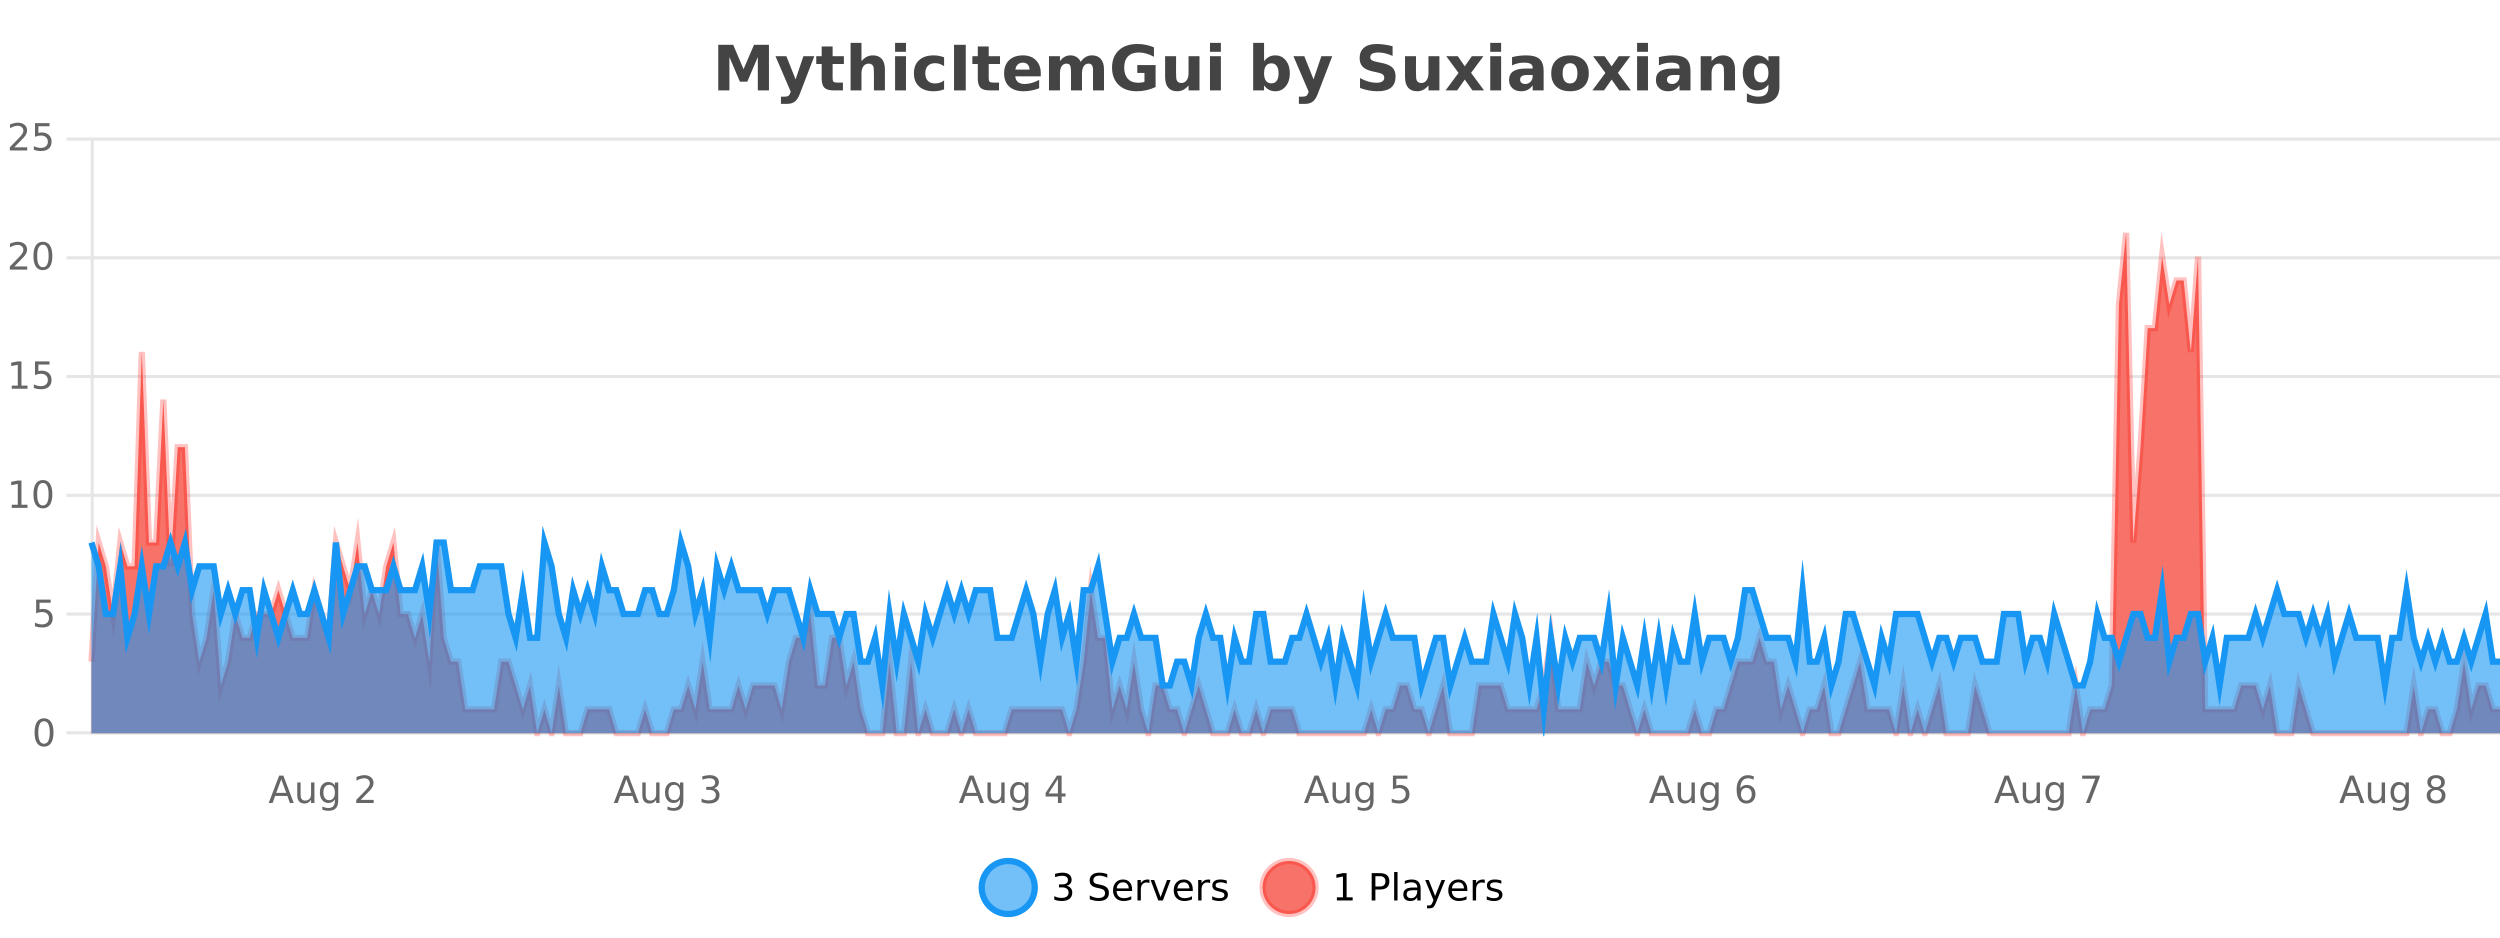 <?xml version="1.0" encoding="UTF-8"?>
<svg xmlns="http://www.w3.org/2000/svg" xmlns:xlink="http://www.w3.org/1999/xlink" width="800pt" height="300pt" viewBox="0 0 800 300" version="1.1">
<defs>
<clipPath id="clip1">
  <path d="M 285 263 L 360 263 L 360 300 L 285 300 Z M 285 263 "/>
</clipPath>
<clipPath id="clip2">
  <path d="M 375 263 L 450 263 L 450 300 L 375 300 Z M 375 263 "/>
</clipPath>
<clipPath id="clip3">
  <path d="M 29.27 74 L 800 74 L 800 234.602 L 29.27 234.602 Z M 29.27 74 "/>
</clipPath>
<clipPath id="clip4">
  <path d="M 28.27 46 L 800 46 L 800 235.602 L 28.27 235.602 Z M 28.27 46 "/>
</clipPath>
<clipPath id="clip5">
  <path d="M 29.27 173 L 800 173 L 800 234.602 L 29.27 234.602 Z M 29.27 173 "/>
</clipPath>
<clipPath id="clip6">
  <path d="M 28.27 145 L 800 145 L 800 235.602 L 28.27 235.602 Z M 28.27 145 "/>
</clipPath>
</defs>
<g id="surface5082671">
<rect x="0" y="0" width="800" height="300" style="fill:rgb(100%,100%,100%);fill-opacity:1;stroke:none;"/>
<path style="fill:none;stroke-width:1;stroke-linecap:butt;stroke-linejoin:miter;stroke:rgb(0%,0%,0%);stroke-opacity:0.098;stroke-miterlimit:10;" d="M 30 234.5 L 800 234.5 "/>
<path style="fill:none;stroke-width:1;stroke-linecap:butt;stroke-linejoin:miter;stroke:rgb(0%,0%,0%);stroke-opacity:0.098;stroke-miterlimit:10;" d="M 21.27 234.5 L 29 234.5 "/>
<path style="fill:none;stroke-width:1;stroke-linecap:butt;stroke-linejoin:miter;stroke:rgb(0%,0%,0%);stroke-opacity:0.098;stroke-miterlimit:10;" d="M 30 196.5 L 800 196.5 "/>
<path style="fill:none;stroke-width:1;stroke-linecap:butt;stroke-linejoin:miter;stroke:rgb(0%,0%,0%);stroke-opacity:0.098;stroke-miterlimit:10;" d="M 21.27 196.5 L 29 196.5 "/>
<path style="fill:none;stroke-width:1;stroke-linecap:butt;stroke-linejoin:miter;stroke:rgb(0%,0%,0%);stroke-opacity:0.098;stroke-miterlimit:10;" d="M 30 158.5 L 800 158.5 "/>
<path style="fill:none;stroke-width:1;stroke-linecap:butt;stroke-linejoin:miter;stroke:rgb(0%,0%,0%);stroke-opacity:0.098;stroke-miterlimit:10;" d="M 21.27 158.5 L 29 158.5 "/>
<path style="fill:none;stroke-width:1;stroke-linecap:butt;stroke-linejoin:miter;stroke:rgb(0%,0%,0%);stroke-opacity:0.098;stroke-miterlimit:10;" d="M 30 120.5 L 800 120.5 "/>
<path style="fill:none;stroke-width:1;stroke-linecap:butt;stroke-linejoin:miter;stroke:rgb(0%,0%,0%);stroke-opacity:0.098;stroke-miterlimit:10;" d="M 21.27 120.5 L 29 120.5 "/>
<path style="fill:none;stroke-width:1;stroke-linecap:butt;stroke-linejoin:miter;stroke:rgb(0%,0%,0%);stroke-opacity:0.098;stroke-miterlimit:10;" d="M 30 82.5 L 800 82.5 "/>
<path style="fill:none;stroke-width:1;stroke-linecap:butt;stroke-linejoin:miter;stroke:rgb(0%,0%,0%);stroke-opacity:0.098;stroke-miterlimit:10;" d="M 21.27 82.5 L 29 82.5 "/>
<path style="fill:none;stroke-width:1;stroke-linecap:butt;stroke-linejoin:miter;stroke:rgb(0%,0%,0%);stroke-opacity:0.098;stroke-miterlimit:10;" d="M 30 44.5 L 800 44.5 "/>
<path style="fill:none;stroke-width:1;stroke-linecap:butt;stroke-linejoin:miter;stroke:rgb(0%,0%,0%);stroke-opacity:0.098;stroke-miterlimit:10;" d="M 21.27 44.5 L 29 44.5 "/>
<path style=" stroke:none;fill-rule:nonzero;fill:rgb(9.02%,58.824%,95.294%);fill-opacity:0.6;" d="M 331.121 284 C 331.121 288.688 327.324 292.484 322.637 292.484 C 317.953 292.484 314.152 288.688 314.152 284 C 314.152 279.312 317.953 275.516 322.637 275.516 C 327.324 275.516 331.121 279.312 331.121 284 Z M 331.121 284 "/>
<g clip-path="url(#clip1)" clip-rule="nonzero">
<path style="fill:none;stroke-width:2;stroke-linecap:butt;stroke-linejoin:miter;stroke:rgb(9.02%,58.824%,95.294%);stroke-opacity:1;stroke-miterlimit:10;" d="M 331.121 284 C 331.121 288.688 327.324 292.484 322.637 292.484 C 317.953 292.484 314.152 288.688 314.152 284 C 314.152 279.312 317.953 275.516 322.637 275.516 C 327.324 275.516 331.121 279.312 331.121 284 Z M 331.121 284 "/>
</g>
<path style=" stroke:none;fill-rule:nonzero;fill:rgb(0%,0%,0%);fill-opacity:1;" d="M 341.328 283.438 C 341.891 283.562 342.328 283.82 342.641 284.203 C 342.961 284.578 343.125 285.047 343.125 285.609 C 343.125 286.477 342.828 287.148 342.234 287.625 C 341.641 288.094 340.797 288.328 339.703 288.328 C 339.336 288.328 338.957 288.289 338.562 288.219 C 338.176 288.148 337.781 288.039 337.375 287.891 L 337.375 286.75 C 337.695 286.938 338.051 287.086 338.438 287.188 C 338.832 287.281 339.242 287.328 339.672 287.328 C 340.41 287.328 340.973 287.184 341.359 286.891 C 341.754 286.602 341.953 286.172 341.953 285.609 C 341.953 285.102 341.77 284.699 341.406 284.406 C 341.039 284.117 340.539 283.969 339.906 283.969 L 338.875 283.969 L 338.875 283 L 339.953 283 C 340.523 283 340.969 282.887 341.281 282.656 C 341.594 282.418 341.75 282.078 341.75 281.641 C 341.75 281.195 341.586 280.852 341.266 280.609 C 340.953 280.371 340.5 280.25 339.906 280.25 C 339.57 280.25 339.219 280.289 338.844 280.359 C 338.477 280.422 338.07 280.527 337.625 280.672 L 337.625 279.625 C 338.082 279.5 338.504 279.406 338.891 279.344 C 339.285 279.281 339.656 279.25 340 279.25 C 340.906 279.25 341.617 279.453 342.141 279.859 C 342.66 280.266 342.922 280.82 342.922 281.516 C 342.922 282.008 342.781 282.418 342.5 282.75 C 342.227 283.086 341.836 283.312 341.328 283.438 Z M 354.32 279.688 L 354.32 280.844 C 353.871 280.637 353.445 280.48 353.039 280.375 C 352.641 280.262 352.262 280.203 351.898 280.203 C 351.25 280.203 350.75 280.328 350.398 280.578 C 350.055 280.828 349.883 281.188 349.883 281.656 C 349.883 282.043 349.996 282.336 350.227 282.531 C 350.453 282.73 350.898 282.887 351.555 283 L 352.258 283.156 C 353.141 283.324 353.793 283.621 354.211 284.047 C 354.637 284.465 354.852 285.027 354.852 285.734 C 354.852 286.59 354.562 287.234 353.992 287.672 C 353.43 288.109 352.594 288.328 351.492 288.328 C 351.086 288.328 350.648 288.281 350.18 288.188 C 349.711 288.094 349.227 287.953 348.727 287.766 L 348.727 286.547 C 349.203 286.82 349.672 287.023 350.133 287.156 C 350.602 287.293 351.055 287.359 351.492 287.359 C 352.168 287.359 352.688 287.23 353.055 286.969 C 353.43 286.699 353.617 286.32 353.617 285.828 C 353.617 285.402 353.48 285.07 353.211 284.828 C 352.949 284.578 352.516 284.398 351.914 284.281 L 351.195 284.141 C 350.309 283.965 349.668 283.688 349.273 283.312 C 348.887 282.938 348.695 282.418 348.695 281.75 C 348.695 280.969 348.965 280.359 349.508 279.922 C 350.047 279.477 350.797 279.25 351.758 279.25 C 352.172 279.25 352.59 279.289 353.008 279.359 C 353.434 279.434 353.871 279.543 354.32 279.688 Z M 362.266 284.609 L 362.266 285.125 L 357.297 285.125 C 357.348 285.875 357.57 286.445 357.969 286.828 C 358.375 287.215 358.93 287.406 359.641 287.406 C 360.055 287.406 360.457 287.359 360.844 287.266 C 361.238 287.164 361.629 287.008 362.016 286.797 L 362.016 287.828 C 361.617 287.984 361.219 288.105 360.812 288.188 C 360.406 288.281 359.992 288.328 359.578 288.328 C 358.535 288.328 357.707 288.027 357.094 287.422 C 356.477 286.809 356.172 285.98 356.172 284.938 C 356.172 283.867 356.461 283.016 357.047 282.391 C 357.629 281.758 358.41 281.438 359.391 281.438 C 360.273 281.438 360.973 281.727 361.484 282.297 C 362.004 282.859 362.266 283.633 362.266 284.609 Z M 361.188 284.281 C 361.176 283.699 361.008 283.23 360.688 282.875 C 360.363 282.523 359.938 282.344 359.406 282.344 C 358.801 282.344 358.316 282.516 357.953 282.859 C 357.598 283.203 357.395 283.684 357.344 284.297 Z M 367.836 282.594 C 367.711 282.531 367.574 282.484 367.43 282.453 C 367.293 282.414 367.137 282.391 366.961 282.391 C 366.355 282.391 365.887 282.59 365.555 282.984 C 365.23 283.383 365.07 283.953 365.07 284.703 L 365.07 288.156 L 363.992 288.156 L 363.992 281.594 L 365.07 281.594 L 365.07 282.609 C 365.297 282.215 365.594 281.922 365.961 281.734 C 366.324 281.539 366.766 281.438 367.289 281.438 C 367.359 281.438 367.438 281.445 367.523 281.453 C 367.617 281.465 367.715 281.48 367.82 281.5 Z M 368.195 281.594 L 369.336 281.594 L 371.383 287.094 L 373.445 281.594 L 374.586 281.594 L 372.117 288.156 L 370.648 288.156 Z M 381.688 284.609 L 381.688 285.125 L 376.719 285.125 C 376.77 285.875 376.992 286.445 377.391 286.828 C 377.797 287.215 378.352 287.406 379.062 287.406 C 379.477 287.406 379.879 287.359 380.266 287.266 C 380.66 287.164 381.051 287.008 381.438 286.797 L 381.438 287.828 C 381.039 287.984 380.641 288.105 380.234 288.188 C 379.828 288.281 379.414 288.328 379 288.328 C 377.957 288.328 377.129 288.027 376.516 287.422 C 375.898 286.809 375.594 285.98 375.594 284.938 C 375.594 283.867 375.883 283.016 376.469 282.391 C 377.051 281.758 377.832 281.438 378.812 281.438 C 379.695 281.438 380.395 281.727 380.906 282.297 C 381.426 282.859 381.688 283.633 381.688 284.609 Z M 380.609 284.281 C 380.598 283.699 380.43 283.23 380.109 282.875 C 379.785 282.523 379.359 282.344 378.828 282.344 C 378.223 282.344 377.738 282.516 377.375 282.859 C 377.02 283.203 376.816 283.684 376.766 284.297 Z M 387.258 282.594 C 387.133 282.531 386.996 282.484 386.852 282.453 C 386.715 282.414 386.559 282.391 386.383 282.391 C 385.777 282.391 385.309 282.59 384.977 282.984 C 384.652 283.383 384.492 283.953 384.492 284.703 L 384.492 288.156 L 383.414 288.156 L 383.414 281.594 L 384.492 281.594 L 384.492 282.609 C 384.719 282.215 385.016 281.922 385.383 281.734 C 385.746 281.539 386.188 281.438 386.711 281.438 C 386.781 281.438 386.859 281.445 386.945 281.453 C 387.039 281.465 387.137 281.48 387.242 281.5 Z M 392.562 281.781 L 392.562 282.812 C 392.258 282.656 391.941 282.543 391.609 282.469 C 391.285 282.387 390.945 282.344 390.594 282.344 C 390.062 282.344 389.66 282.43 389.391 282.594 C 389.117 282.75 388.984 282.996 388.984 283.328 C 388.984 283.578 389.078 283.777 389.266 283.922 C 389.461 284.059 389.852 284.188 390.438 284.312 L 390.797 284.406 C 391.566 284.562 392.113 284.793 392.438 285.094 C 392.758 285.398 392.922 285.812 392.922 286.344 C 392.922 286.961 392.676 287.445 392.188 287.797 C 391.707 288.152 391.047 288.328 390.203 288.328 C 389.848 288.328 389.477 288.289 389.094 288.219 C 388.719 288.156 388.32 288.059 387.906 287.922 L 387.906 286.797 C 388.301 287.008 388.691 287.164 389.078 287.266 C 389.461 287.371 389.848 287.422 390.234 287.422 C 390.734 287.422 391.117 287.34 391.391 287.172 C 391.672 286.996 391.812 286.746 391.812 286.422 C 391.812 286.133 391.711 285.906 391.516 285.75 C 391.316 285.594 390.883 285.445 390.219 285.297 L 389.844 285.219 C 389.176 285.074 388.691 284.855 388.391 284.562 C 388.098 284.273 387.953 283.875 387.953 283.375 C 387.953 282.75 388.172 282.273 388.609 281.938 C 389.047 281.605 389.664 281.438 390.469 281.438 C 390.863 281.438 391.238 281.469 391.594 281.531 C 391.945 281.586 392.27 281.668 392.562 281.781 Z M 332.637 277.016 "/>
<path style=" stroke:none;fill-rule:nonzero;fill:rgb(96.863%,44.706%,40.784%);fill-opacity:1;" d="M 420.988 284 C 420.988 288.688 417.191 292.484 412.504 292.484 C 407.82 292.484 404.02 288.688 404.02 284 C 404.02 279.312 407.82 275.516 412.504 275.516 C 417.191 275.516 420.988 279.312 420.988 284 Z M 420.988 284 "/>
<g clip-path="url(#clip2)" clip-rule="nonzero">
<path style="fill:none;stroke-width:2;stroke-linecap:butt;stroke-linejoin:miter;stroke:rgb(100%,4.706%,0%);stroke-opacity:0.247;stroke-miterlimit:10;" d="M 420.988 284 C 420.988 288.688 417.191 292.484 412.504 292.484 C 407.82 292.484 404.02 288.688 404.02 284 C 404.02 279.312 407.82 275.516 412.504 275.516 C 417.191 275.516 420.988 279.312 420.988 284 Z M 420.988 284 "/>
</g>
<path style=" stroke:none;fill-rule:nonzero;fill:rgb(0%,0%,0%);fill-opacity:1;" d="M 427.805 287.156 L 429.742 287.156 L 429.742 280.484 L 427.633 280.906 L 427.633 279.828 L 429.727 279.406 L 430.914 279.406 L 430.914 287.156 L 432.852 287.156 L 432.852 288.156 L 427.805 288.156 Z M 440.125 280.375 L 440.125 283.672 L 441.609 283.672 C 442.16 283.672 442.586 283.531 442.891 283.25 C 443.191 282.961 443.344 282.547 443.344 282.016 C 443.344 281.496 443.191 281.094 442.891 280.812 C 442.586 280.523 442.16 280.375 441.609 280.375 Z M 438.938 279.406 L 441.609 279.406 C 442.598 279.406 443.344 279.633 443.844 280.078 C 444.344 280.516 444.594 281.164 444.594 282.016 C 444.594 282.883 444.344 283.539 443.844 283.984 C 443.344 284.422 442.598 284.641 441.609 284.641 L 440.125 284.641 L 440.125 288.156 L 438.938 288.156 Z M 446.129 279.031 L 447.207 279.031 L 447.207 288.156 L 446.129 288.156 Z M 452.445 284.859 C 451.578 284.859 450.977 284.961 450.633 285.156 C 450.297 285.355 450.133 285.695 450.133 286.172 C 450.133 286.559 450.258 286.867 450.508 287.094 C 450.766 287.312 451.109 287.422 451.539 287.422 C 452.141 287.422 452.621 287.215 452.977 286.797 C 453.34 286.371 453.523 285.805 453.523 285.094 L 453.523 284.859 Z M 454.602 284.406 L 454.602 288.156 L 453.523 288.156 L 453.523 287.156 C 453.273 287.555 452.965 287.852 452.602 288.047 C 452.234 288.234 451.789 288.328 451.258 288.328 C 450.578 288.328 450.043 288.141 449.648 287.766 C 449.25 287.383 449.055 286.875 449.055 286.25 C 449.055 285.512 449.297 284.953 449.789 284.578 C 450.289 284.203 451.027 284.016 452.008 284.016 L 453.523 284.016 L 453.523 283.906 C 453.523 283.406 453.355 283.023 453.023 282.75 C 452.699 282.48 452.246 282.344 451.664 282.344 C 451.289 282.344 450.918 282.391 450.555 282.484 C 450.199 282.578 449.859 282.715 449.539 282.891 L 449.539 281.891 C 449.934 281.734 450.312 281.621 450.68 281.547 C 451.055 281.477 451.418 281.438 451.773 281.438 C 452.719 281.438 453.43 281.684 453.898 282.172 C 454.367 282.664 454.602 283.406 454.602 284.406 Z M 459.551 288.766 C 459.246 289.547 458.949 290.055 458.66 290.297 C 458.367 290.535 457.98 290.656 457.504 290.656 L 456.645 290.656 L 456.645 289.75 L 457.27 289.75 C 457.57 289.75 457.801 289.676 457.957 289.531 C 458.121 289.395 458.305 289.066 458.504 288.547 L 458.707 288.047 L 456.051 281.594 L 457.191 281.594 L 459.238 286.719 L 461.301 281.594 L 462.441 281.594 Z M 469.543 284.609 L 469.543 285.125 L 464.574 285.125 C 464.625 285.875 464.848 286.445 465.246 286.828 C 465.652 287.215 466.207 287.406 466.918 287.406 C 467.332 287.406 467.734 287.359 468.121 287.266 C 468.516 287.164 468.906 287.008 469.293 286.797 L 469.293 287.828 C 468.895 287.984 468.496 288.105 468.09 288.188 C 467.684 288.281 467.27 288.328 466.855 288.328 C 465.812 288.328 464.984 288.027 464.371 287.422 C 463.754 286.809 463.449 285.98 463.449 284.938 C 463.449 283.867 463.738 283.016 464.324 282.391 C 464.906 281.758 465.688 281.438 466.668 281.438 C 467.551 281.438 468.25 281.727 468.762 282.297 C 469.281 282.859 469.543 283.633 469.543 284.609 Z M 468.465 284.281 C 468.453 283.699 468.285 283.23 467.965 282.875 C 467.641 282.523 467.215 282.344 466.684 282.344 C 466.078 282.344 465.594 282.516 465.23 282.859 C 464.875 283.203 464.672 283.684 464.621 284.297 Z M 475.113 282.594 C 474.988 282.531 474.852 282.484 474.707 282.453 C 474.57 282.414 474.414 282.391 474.238 282.391 C 473.633 282.391 473.164 282.59 472.832 282.984 C 472.508 283.383 472.348 283.953 472.348 284.703 L 472.348 288.156 L 471.27 288.156 L 471.27 281.594 L 472.348 281.594 L 472.348 282.609 C 472.574 282.215 472.871 281.922 473.238 281.734 C 473.602 281.539 474.043 281.438 474.566 281.438 C 474.637 281.438 474.715 281.445 474.801 281.453 C 474.895 281.465 474.992 281.48 475.098 281.5 Z M 480.422 281.781 L 480.422 282.812 C 480.117 282.656 479.801 282.543 479.469 282.469 C 479.145 282.387 478.805 282.344 478.453 282.344 C 477.922 282.344 477.52 282.43 477.25 282.594 C 476.977 282.75 476.844 282.996 476.844 283.328 C 476.844 283.578 476.938 283.777 477.125 283.922 C 477.32 284.059 477.711 284.188 478.297 284.312 L 478.656 284.406 C 479.426 284.562 479.973 284.793 480.297 285.094 C 480.617 285.398 480.781 285.812 480.781 286.344 C 480.781 286.961 480.535 287.445 480.047 287.797 C 479.566 288.152 478.906 288.328 478.062 288.328 C 477.707 288.328 477.336 288.289 476.953 288.219 C 476.578 288.156 476.18 288.059 475.766 287.922 L 475.766 286.797 C 476.16 287.008 476.551 287.164 476.938 287.266 C 477.32 287.371 477.707 287.422 478.094 287.422 C 478.594 287.422 478.977 287.34 479.25 287.172 C 479.531 286.996 479.672 286.746 479.672 286.422 C 479.672 286.133 479.57 285.906 479.375 285.75 C 479.176 285.594 478.742 285.445 478.078 285.297 L 477.703 285.219 C 477.035 285.074 476.551 284.855 476.25 284.562 C 475.957 284.273 475.812 283.875 475.812 283.375 C 475.812 282.75 476.031 282.273 476.469 281.938 C 476.906 281.605 477.523 281.438 478.328 281.438 C 478.723 281.438 479.098 281.469 479.453 281.531 C 479.805 281.586 480.129 281.668 480.422 281.781 Z M 422.504 277.016 "/>
<path style=" stroke:none;fill-rule:nonzero;fill:rgb(26.667%,26.667%,26.667%);fill-opacity:1;" d="M 229.844 14.344 L 234.625 14.344 L 237.938 22.141 L 241.281 14.344 L 246.062 14.344 L 246.062 28.922 L 242.5 28.922 L 242.5 18.25 L 239.141 26.125 L 236.766 26.125 L 233.406 18.25 L 233.406 28.922 L 229.844 28.922 Z M 248.152 17.984 L 251.637 17.984 L 254.59 25.406 L 257.09 17.984 L 260.574 17.984 L 255.98 29.953 C 255.52 31.172 254.98 32.02 254.355 32.5 C 253.738 32.988 252.934 33.234 251.934 33.234 L 249.902 33.234 L 249.902 30.938 L 250.996 30.938 C 251.59 30.938 252.02 30.844 252.293 30.656 C 252.562 30.469 252.77 30.129 252.918 29.641 L 253.027 29.344 Z M 266.438 14.875 L 266.438 17.984 L 270.047 17.984 L 270.047 20.484 L 266.438 20.484 L 266.438 25.125 C 266.438 25.637 266.535 25.98 266.734 26.156 C 266.941 26.336 267.344 26.422 267.938 26.422 L 269.734 26.422 L 269.734 28.922 L 266.734 28.922 C 265.359 28.922 264.379 28.637 263.797 28.062 C 263.223 27.48 262.938 26.5 262.938 25.125 L 262.938 20.484 L 261.203 20.484 L 261.203 17.984 L 262.938 17.984 L 262.938 14.875 Z M 283.172 22.266 L 283.172 28.922 L 279.656 28.922 L 279.656 23.844 C 279.656 22.887 279.633 22.23 279.594 21.875 C 279.551 21.512 279.477 21.246 279.375 21.078 C 279.238 20.852 279.051 20.672 278.812 20.547 C 278.582 20.422 278.316 20.359 278.016 20.359 C 277.285 20.359 276.711 20.641 276.297 21.203 C 275.879 21.766 275.672 22.547 275.672 23.547 L 275.672 28.922 L 272.188 28.922 L 272.188 13.719 L 275.672 13.719 L 275.672 19.578 C 276.203 18.945 276.766 18.477 277.359 18.172 C 277.953 17.871 278.602 17.719 279.312 17.719 C 280.582 17.719 281.539 18.109 282.188 18.891 C 282.844 19.664 283.172 20.789 283.172 22.266 Z M 286.426 17.984 L 289.91 17.984 L 289.91 28.922 L 286.426 28.922 Z M 286.426 13.719 L 289.91 13.719 L 289.91 16.578 L 286.426 16.578 Z M 302.109 18.328 L 302.109 21.172 C 301.641 20.852 301.164 20.609 300.688 20.453 C 300.207 20.297 299.707 20.219 299.188 20.219 C 298.219 20.219 297.457 20.508 296.906 21.078 C 296.363 21.641 296.094 22.438 296.094 23.469 C 296.094 24.492 296.363 25.289 296.906 25.859 C 297.457 26.422 298.219 26.703 299.188 26.703 C 299.738 26.703 300.258 26.625 300.75 26.469 C 301.238 26.305 301.691 26.059 302.109 25.734 L 302.109 28.594 C 301.566 28.805 301.016 28.953 300.453 29.047 C 299.891 29.148 299.32 29.203 298.75 29.203 C 296.781 29.203 295.238 28.699 294.125 27.688 C 293.008 26.68 292.453 25.273 292.453 23.469 C 292.453 21.656 293.008 20.246 294.125 19.234 C 295.238 18.227 296.781 17.719 298.75 17.719 C 299.32 17.719 299.883 17.773 300.438 17.875 C 301 17.969 301.555 18.121 302.109 18.328 Z M 305.293 14.344 L 309.043 14.344 L 309.043 28.922 L 305.293 28.922 Z M 316.391 14.875 L 316.391 17.984 L 320 17.984 L 320 20.484 L 316.391 20.484 L 316.391 25.125 C 316.391 25.637 316.488 25.98 316.688 26.156 C 316.895 26.336 317.297 26.422 317.891 26.422 L 319.688 26.422 L 319.688 28.922 L 316.688 28.922 C 315.312 28.922 314.332 28.637 313.75 28.062 C 313.176 27.48 312.891 26.5 312.891 25.125 L 312.891 20.484 L 311.156 20.484 L 311.156 17.984 L 312.891 17.984 L 312.891 14.875 Z M 333.047 23.422 L 333.047 24.422 L 324.875 24.422 C 324.957 25.246 325.254 25.859 325.766 26.266 C 326.273 26.672 326.984 26.875 327.891 26.875 C 328.629 26.875 329.383 26.766 330.156 26.547 C 330.926 26.328 331.719 26 332.531 25.562 L 332.531 28.25 C 331.707 28.562 330.879 28.797 330.047 28.953 C 329.223 29.117 328.398 29.203 327.578 29.203 C 325.598 29.203 324.055 28.703 322.953 27.703 C 321.859 26.695 321.312 25.281 321.312 23.469 C 321.312 21.68 321.848 20.273 322.922 19.25 C 324.004 18.23 325.488 17.719 327.375 17.719 C 329.094 17.719 330.469 18.242 331.5 19.281 C 332.531 20.312 333.047 21.695 333.047 23.422 Z M 329.453 22.266 C 329.453 21.602 329.258 21.062 328.875 20.656 C 328.488 20.25 327.984 20.047 327.359 20.047 C 326.68 20.047 326.129 20.242 325.703 20.625 C 325.285 21 325.023 21.547 324.922 22.266 Z M 345.828 19.797 C 346.273 19.121 346.801 18.605 347.406 18.25 C 348.02 17.898 348.691 17.719 349.422 17.719 C 350.672 17.719 351.625 18.109 352.281 18.891 C 352.945 19.664 353.281 20.789 353.281 22.266 L 353.281 28.922 L 349.766 28.922 L 349.766 23.219 C 349.766 23.137 349.766 23.047 349.766 22.953 C 349.773 22.859 349.781 22.73 349.781 22.562 C 349.781 21.793 349.664 21.234 349.438 20.891 C 349.207 20.539 348.836 20.359 348.328 20.359 C 347.672 20.359 347.16 20.637 346.797 21.188 C 346.43 21.73 346.242 22.516 346.234 23.547 L 346.234 28.922 L 342.719 28.922 L 342.719 23.219 C 342.719 22.012 342.613 21.234 342.406 20.891 C 342.195 20.539 341.828 20.359 341.297 20.359 C 340.617 20.359 340.098 20.637 339.734 21.188 C 339.367 21.73 339.188 22.516 339.188 23.547 L 339.188 28.922 L 335.672 28.922 L 335.672 17.984 L 339.188 17.984 L 339.188 19.578 C 339.625 18.965 340.117 18.5 340.672 18.188 C 341.223 17.875 341.836 17.719 342.516 17.719 C 343.266 17.719 343.93 17.902 344.516 18.266 C 345.098 18.633 345.535 19.141 345.828 19.797 Z M 369.793 27.844 C 368.855 28.293 367.879 28.633 366.871 28.859 C 365.871 29.086 364.828 29.203 363.746 29.203 C 361.316 29.203 359.395 28.527 357.98 27.172 C 356.562 25.809 355.855 23.965 355.855 21.641 C 355.855 19.297 356.574 17.453 358.012 16.109 C 359.457 14.758 361.441 14.078 363.965 14.078 C 364.934 14.078 365.859 14.172 366.746 14.359 C 367.629 14.539 368.469 14.805 369.262 15.156 L 369.262 18.172 C 368.449 17.715 367.637 17.371 366.824 17.141 C 366.02 16.914 365.219 16.797 364.418 16.797 C 362.918 16.797 361.762 17.219 360.949 18.062 C 360.145 18.898 359.746 20.09 359.746 21.641 C 359.746 23.184 360.137 24.375 360.918 25.219 C 361.699 26.062 362.809 26.484 364.246 26.484 C 364.629 26.484 364.988 26.461 365.324 26.406 C 365.668 26.355 365.969 26.277 366.23 26.172 L 366.23 23.344 L 363.934 23.344 L 363.934 20.828 L 369.793 20.828 Z M 372.836 24.656 L 372.836 17.984 L 376.352 17.984 L 376.352 19.078 C 376.352 19.672 376.344 20.418 376.336 21.312 C 376.336 22.211 376.336 22.805 376.336 23.094 C 376.336 23.98 376.355 24.617 376.398 25 C 376.449 25.387 376.527 25.668 376.633 25.844 C 376.777 26.074 376.965 26.25 377.195 26.375 C 377.422 26.5 377.688 26.562 377.992 26.562 C 378.719 26.562 379.293 26.281 379.711 25.719 C 380.125 25.156 380.336 24.383 380.336 23.391 L 380.336 17.984 L 383.836 17.984 L 383.836 28.922 L 380.336 28.922 L 380.336 27.344 C 379.805 27.98 379.242 28.449 378.648 28.75 C 378.062 29.051 377.418 29.203 376.711 29.203 C 375.449 29.203 374.484 28.82 373.82 28.047 C 373.164 27.266 372.836 26.137 372.836 24.656 Z M 387.195 17.984 L 390.68 17.984 L 390.68 28.922 L 387.195 28.922 Z M 387.195 13.719 L 390.68 13.719 L 390.68 16.578 L 387.195 16.578 Z M 406.828 26.672 C 407.578 26.672 408.148 26.402 408.547 25.859 C 408.941 25.309 409.141 24.512 409.141 23.469 C 409.141 22.43 408.941 21.637 408.547 21.094 C 408.148 20.543 407.578 20.266 406.828 20.266 C 406.078 20.266 405.5 20.543 405.094 21.094 C 404.695 21.637 404.5 22.43 404.5 23.469 C 404.5 24.5 404.695 25.293 405.094 25.844 C 405.5 26.398 406.078 26.672 406.828 26.672 Z M 404.5 19.578 C 404.988 18.945 405.523 18.477 406.109 18.172 C 406.691 17.871 407.363 17.719 408.125 17.719 C 409.477 17.719 410.586 18.258 411.453 19.328 C 412.316 20.402 412.75 21.781 412.75 23.469 C 412.75 25.148 412.316 26.523 411.453 27.594 C 410.586 28.668 409.477 29.203 408.125 29.203 C 407.363 29.203 406.691 29.051 406.109 28.75 C 405.523 28.449 404.988 27.98 404.5 27.344 L 404.5 28.922 L 401.016 28.922 L 401.016 13.719 L 404.5 13.719 Z M 413.895 17.984 L 417.379 17.984 L 420.332 25.406 L 422.832 17.984 L 426.316 17.984 L 421.723 29.953 C 421.262 31.172 420.723 32.02 420.098 32.5 C 419.48 32.988 418.676 33.234 417.676 33.234 L 415.645 33.234 L 415.645 30.938 L 416.738 30.938 C 417.332 30.938 417.762 30.844 418.035 30.656 C 418.305 30.469 418.512 30.129 418.66 29.641 L 418.77 29.344 Z M 445.629 14.797 L 445.629 17.891 C 444.824 17.527 444.043 17.258 443.285 17.078 C 442.523 16.891 441.805 16.797 441.129 16.797 C 440.23 16.797 439.566 16.922 439.129 17.172 C 438.699 17.422 438.488 17.809 438.488 18.328 C 438.488 18.715 438.633 19.016 438.926 19.234 C 439.215 19.453 439.742 19.641 440.504 19.797 L 442.098 20.125 C 443.723 20.449 444.871 20.945 445.551 21.609 C 446.238 22.277 446.582 23.219 446.582 24.438 C 446.582 26.043 446.102 27.242 445.145 28.031 C 444.195 28.812 442.742 29.203 440.785 29.203 C 439.855 29.203 438.926 29.113 437.988 28.938 C 437.059 28.762 436.133 28.5 435.207 28.156 L 435.207 24.984 C 436.133 25.484 437.027 25.859 437.895 26.109 C 438.77 26.359 439.613 26.484 440.426 26.484 C 441.246 26.484 441.871 26.352 442.301 26.078 C 442.738 25.797 442.957 25.402 442.957 24.891 C 442.957 24.445 442.805 24.094 442.504 23.844 C 442.211 23.594 441.621 23.371 440.738 23.172 L 439.285 22.859 C 437.824 22.547 436.758 22.055 436.082 21.375 C 435.414 20.688 435.082 19.762 435.082 18.594 C 435.082 17.148 435.551 16.031 436.488 15.25 C 437.426 14.469 438.773 14.078 440.535 14.078 C 441.336 14.078 442.16 14.141 443.004 14.266 C 443.848 14.383 444.723 14.559 445.629 14.797 Z M 449.609 24.656 L 449.609 17.984 L 453.125 17.984 L 453.125 19.078 C 453.125 19.672 453.117 20.418 453.109 21.312 C 453.109 22.211 453.109 22.805 453.109 23.094 C 453.109 23.98 453.129 24.617 453.172 25 C 453.223 25.387 453.301 25.668 453.406 25.844 C 453.551 26.074 453.738 26.25 453.969 26.375 C 454.195 26.5 454.461 26.562 454.766 26.562 C 455.492 26.562 456.066 26.281 456.484 25.719 C 456.898 25.156 457.109 24.383 457.109 23.391 L 457.109 17.984 L 460.609 17.984 L 460.609 28.922 L 457.109 28.922 L 457.109 27.344 C 456.578 27.98 456.016 28.449 455.422 28.75 C 454.836 29.051 454.191 29.203 453.484 29.203 C 452.223 29.203 451.258 28.82 450.594 28.047 C 449.938 27.266 449.609 26.137 449.609 24.656 Z M 466.727 23.328 L 462.789 17.984 L 466.492 17.984 L 468.727 21.219 L 470.992 17.984 L 474.695 17.984 L 470.742 23.312 L 474.883 28.922 L 471.18 28.922 L 468.727 25.469 L 466.289 28.922 L 462.586 28.922 Z M 476.875 17.984 L 480.359 17.984 L 480.359 28.922 L 476.875 28.922 Z M 476.875 13.719 L 480.359 13.719 L 480.359 16.578 L 476.875 16.578 Z M 488.621 24 C 487.891 24 487.344 24.125 486.98 24.375 C 486.613 24.617 486.434 24.98 486.434 25.469 C 486.434 25.906 486.578 26.25 486.871 26.5 C 487.172 26.75 487.582 26.875 488.105 26.875 C 488.762 26.875 489.312 26.641 489.762 26.172 C 490.219 25.703 490.449 25.117 490.449 24.406 L 490.449 24 Z M 493.965 22.688 L 493.965 28.922 L 490.449 28.922 L 490.449 27.297 C 489.98 27.965 489.449 28.449 488.855 28.75 C 488.27 29.051 487.559 29.203 486.715 29.203 C 485.59 29.203 484.672 28.875 483.965 28.219 C 483.254 27.555 482.902 26.695 482.902 25.641 C 482.902 24.359 483.34 23.422 484.215 22.828 C 485.098 22.227 486.488 21.922 488.387 21.922 L 490.449 21.922 L 490.449 21.641 C 490.449 21.09 490.23 20.688 489.793 20.438 C 489.355 20.18 488.672 20.047 487.746 20.047 C 486.996 20.047 486.297 20.125 485.652 20.281 C 485.004 20.43 484.406 20.648 483.855 20.938 L 483.855 18.281 C 484.605 18.094 485.355 17.953 486.105 17.859 C 486.863 17.766 487.625 17.719 488.387 17.719 C 490.355 17.719 491.777 18.109 492.652 18.891 C 493.527 19.664 493.965 20.93 493.965 22.688 Z M 502.43 20.219 C 501.648 20.219 501.055 20.5 500.648 21.062 C 500.242 21.617 500.039 22.418 500.039 23.469 C 500.039 24.512 500.242 25.312 500.648 25.875 C 501.055 26.43 501.648 26.703 502.43 26.703 C 503.188 26.703 503.766 26.43 504.164 25.875 C 504.57 25.312 504.773 24.512 504.773 23.469 C 504.773 22.418 504.57 21.617 504.164 21.062 C 503.766 20.5 503.188 20.219 502.43 20.219 Z M 502.43 17.719 C 504.305 17.719 505.766 18.23 506.82 19.25 C 507.883 20.262 508.414 21.668 508.414 23.469 C 508.414 25.262 507.883 26.668 506.82 27.688 C 505.766 28.699 504.305 29.203 502.43 29.203 C 500.531 29.203 499.055 28.699 497.992 27.688 C 496.93 26.668 496.398 25.262 496.398 23.469 C 496.398 21.668 496.93 20.262 497.992 19.25 C 499.055 18.23 500.531 17.719 502.43 17.719 Z M 513.719 23.328 L 509.781 17.984 L 513.484 17.984 L 515.719 21.219 L 517.984 17.984 L 521.688 17.984 L 517.734 23.312 L 521.875 28.922 L 518.172 28.922 L 515.719 25.469 L 513.281 28.922 L 509.578 28.922 Z M 523.867 17.984 L 527.352 17.984 L 527.352 28.922 L 523.867 28.922 Z M 523.867 13.719 L 527.352 13.719 L 527.352 16.578 L 523.867 16.578 Z M 535.613 24 C 534.883 24 534.336 24.125 533.973 24.375 C 533.605 24.617 533.426 24.98 533.426 25.469 C 533.426 25.906 533.57 26.25 533.863 26.5 C 534.164 26.75 534.574 26.875 535.098 26.875 C 535.754 26.875 536.305 26.641 536.754 26.172 C 537.211 25.703 537.441 25.117 537.441 24.406 L 537.441 24 Z M 540.957 22.688 L 540.957 28.922 L 537.441 28.922 L 537.441 27.297 C 536.973 27.965 536.441 28.449 535.848 28.75 C 535.262 29.051 534.551 29.203 533.707 29.203 C 532.582 29.203 531.664 28.875 530.957 28.219 C 530.246 27.555 529.895 26.695 529.895 25.641 C 529.895 24.359 530.332 23.422 531.207 22.828 C 532.09 22.227 533.48 21.922 535.379 21.922 L 537.441 21.922 L 537.441 21.641 C 537.441 21.09 537.223 20.688 536.785 20.438 C 536.348 20.18 535.664 20.047 534.738 20.047 C 533.988 20.047 533.289 20.125 532.645 20.281 C 531.996 20.43 531.398 20.648 530.848 20.938 L 530.848 18.281 C 531.598 18.094 532.348 17.953 533.098 17.859 C 533.855 17.766 534.617 17.719 535.379 17.719 C 537.348 17.719 538.77 18.109 539.645 18.891 C 540.52 19.664 540.957 20.93 540.957 22.688 Z M 555.203 22.266 L 555.203 28.922 L 551.688 28.922 L 551.688 23.828 C 551.688 22.883 551.664 22.23 551.625 21.875 C 551.582 21.512 551.508 21.246 551.406 21.078 C 551.27 20.852 551.082 20.672 550.844 20.547 C 550.613 20.422 550.348 20.359 550.047 20.359 C 549.316 20.359 548.742 20.641 548.328 21.203 C 547.91 21.766 547.703 22.547 547.703 23.547 L 547.703 28.922 L 544.219 28.922 L 544.219 17.984 L 547.703 17.984 L 547.703 19.578 C 548.234 18.945 548.797 18.477 549.391 18.172 C 549.984 17.871 550.633 17.719 551.344 17.719 C 552.613 17.719 553.57 18.109 554.219 18.891 C 554.875 19.664 555.203 20.789 555.203 22.266 Z M 565.895 27.062 C 565.414 27.699 564.883 28.168 564.301 28.469 C 563.715 28.773 563.043 28.922 562.285 28.922 C 560.949 28.922 559.848 28.398 558.973 27.344 C 558.105 26.293 557.676 24.953 557.676 23.328 C 557.676 21.695 558.105 20.355 558.973 19.312 C 559.848 18.262 560.949 17.734 562.285 17.734 C 563.043 17.734 563.715 17.887 564.301 18.188 C 564.883 18.492 565.414 18.965 565.895 19.609 L 565.895 17.984 L 569.41 17.984 L 569.41 27.812 C 569.41 29.57 568.852 30.914 567.738 31.844 C 566.633 32.77 565.023 33.234 562.91 33.234 C 562.23 33.234 561.57 33.18 560.926 33.078 C 560.289 32.973 559.648 32.816 559.004 32.609 L 559.004 29.875 C 559.617 30.227 560.215 30.488 560.801 30.656 C 561.383 30.832 561.973 30.922 562.566 30.922 C 563.711 30.922 564.551 30.672 565.082 30.172 C 565.621 29.672 565.895 28.887 565.895 27.812 Z M 563.582 20.266 C 562.863 20.266 562.301 20.531 561.895 21.062 C 561.488 21.594 561.285 22.352 561.285 23.328 C 561.285 24.328 561.477 25.09 561.863 25.609 C 562.258 26.121 562.832 26.375 563.582 26.375 C 564.309 26.375 564.879 26.109 565.285 25.578 C 565.691 25.047 565.895 24.297 565.895 23.328 C 565.895 22.352 565.691 21.594 565.285 21.062 C 564.879 20.531 564.309 20.266 563.582 20.266 Z M 228 10.359 "/>
<path style="fill:none;stroke-width:1;stroke-linecap:butt;stroke-linejoin:miter;stroke:rgb(0%,0%,0%);stroke-opacity:0.098;stroke-miterlimit:10;" d="M 29 234.5 L 801 234.5 "/>
<path style=" stroke:none;fill-rule:nonzero;fill:rgb(40%,40%,40%);fill-opacity:1;" d="M 90 249.375 L 88.391 253.719 L 91.609 253.719 Z M 89.328 248.203 L 90.672 248.203 L 94 256.953 L 92.766 256.953 L 91.969 254.703 L 88.031 254.703 L 87.234 256.953 L 85.984 256.953 Z M 95.117 254.359 L 95.117 250.391 L 96.195 250.391 L 96.195 254.328 C 96.195 254.945 96.312 255.406 96.555 255.719 C 96.805 256.031 97.168 256.188 97.648 256.188 C 98.23 256.188 98.688 256.008 99.023 255.641 C 99.367 255.266 99.539 254.758 99.539 254.109 L 99.539 250.391 L 100.617 250.391 L 100.617 256.953 L 99.539 256.953 L 99.539 255.938 C 99.277 256.344 98.977 256.648 98.633 256.844 C 98.289 257.031 97.887 257.125 97.43 257.125 C 96.668 257.125 96.09 256.891 95.695 256.422 C 95.309 255.953 95.117 255.266 95.117 254.359 Z M 97.836 250.234 Z M 107.156 253.594 C 107.156 252.812 106.992 252.211 106.672 251.781 C 106.348 251.355 105.895 251.141 105.312 251.141 C 104.738 251.141 104.289 251.355 103.969 251.781 C 103.645 252.211 103.484 252.812 103.484 253.594 C 103.484 254.375 103.645 254.98 103.969 255.406 C 104.289 255.836 104.738 256.047 105.312 256.047 C 105.895 256.047 106.348 255.836 106.672 255.406 C 106.992 254.98 107.156 254.375 107.156 253.594 Z M 108.234 256.141 C 108.234 257.254 107.984 258.082 107.484 258.625 C 106.992 259.176 106.234 259.453 105.203 259.453 C 104.828 259.453 104.469 259.422 104.125 259.359 C 103.789 259.305 103.469 259.223 103.156 259.109 L 103.156 258.062 C 103.469 258.227 103.781 258.352 104.094 258.438 C 104.406 258.52 104.719 258.562 105.031 258.562 C 105.738 258.562 106.27 258.375 106.625 258 C 106.977 257.633 107.156 257.078 107.156 256.328 L 107.156 255.797 C 106.926 256.184 106.641 256.477 106.297 256.672 C 105.953 256.859 105.535 256.953 105.047 256.953 C 104.242 256.953 103.594 256.648 103.094 256.031 C 102.602 255.418 102.359 254.605 102.359 253.594 C 102.359 252.586 102.602 251.773 103.094 251.156 C 103.594 250.543 104.242 250.234 105.047 250.234 C 105.535 250.234 105.953 250.336 106.297 250.531 C 106.641 250.719 106.926 251.008 107.156 251.391 L 107.156 250.391 L 108.234 250.391 Z M 115.434 255.953 L 119.574 255.953 L 119.574 256.953 L 114.012 256.953 L 114.012 255.953 C 114.457 255.496 115.066 254.875 115.84 254.094 C 116.621 253.305 117.109 252.793 117.309 252.562 C 117.691 252.148 117.957 251.793 118.105 251.5 C 118.262 251.199 118.34 250.906 118.34 250.625 C 118.34 250.156 118.172 249.777 117.84 249.484 C 117.516 249.195 117.094 249.047 116.574 249.047 C 116.199 249.047 115.801 249.109 115.387 249.234 C 114.98 249.359 114.543 249.559 114.074 249.828 L 114.074 248.625 C 114.551 248.438 114.996 248.297 115.402 248.203 C 115.816 248.102 116.199 248.047 116.543 248.047 C 117.449 248.047 118.172 248.277 118.715 248.734 C 119.254 249.184 119.527 249.789 119.527 250.547 C 119.527 250.902 119.457 251.242 119.324 251.562 C 119.188 251.887 118.941 252.266 118.59 252.703 C 118.484 252.82 118.172 253.148 117.652 253.688 C 117.129 254.23 116.391 254.984 115.434 255.953 Z M 85.891 245.816 "/>
<path style=" stroke:none;fill-rule:nonzero;fill:rgb(40%,40%,40%);fill-opacity:1;" d="M 200.434 249.375 L 198.824 253.719 L 202.043 253.719 Z M 199.762 248.203 L 201.105 248.203 L 204.434 256.953 L 203.199 256.953 L 202.402 254.703 L 198.465 254.703 L 197.668 256.953 L 196.418 256.953 Z M 205.547 254.359 L 205.547 250.391 L 206.625 250.391 L 206.625 254.328 C 206.625 254.945 206.742 255.406 206.984 255.719 C 207.234 256.031 207.598 256.188 208.078 256.188 C 208.66 256.188 209.117 256.008 209.453 255.641 C 209.797 255.266 209.969 254.758 209.969 254.109 L 209.969 250.391 L 211.047 250.391 L 211.047 256.953 L 209.969 256.953 L 209.969 255.938 C 209.707 256.344 209.406 256.648 209.062 256.844 C 208.719 257.031 208.316 257.125 207.859 257.125 C 207.098 257.125 206.52 256.891 206.125 256.422 C 205.738 255.953 205.547 255.266 205.547 254.359 Z M 208.266 250.234 Z M 217.594 253.594 C 217.594 252.812 217.43 252.211 217.109 251.781 C 216.785 251.355 216.332 251.141 215.75 251.141 C 215.176 251.141 214.727 251.355 214.406 251.781 C 214.082 252.211 213.922 252.812 213.922 253.594 C 213.922 254.375 214.082 254.98 214.406 255.406 C 214.727 255.836 215.176 256.047 215.75 256.047 C 216.332 256.047 216.785 255.836 217.109 255.406 C 217.43 254.98 217.594 254.375 217.594 253.594 Z M 218.672 256.141 C 218.672 257.254 218.422 258.082 217.922 258.625 C 217.43 259.176 216.672 259.453 215.641 259.453 C 215.266 259.453 214.906 259.422 214.562 259.359 C 214.227 259.305 213.906 259.223 213.594 259.109 L 213.594 258.062 C 213.906 258.227 214.219 258.352 214.531 258.438 C 214.844 258.52 215.156 258.562 215.469 258.562 C 216.176 258.562 216.707 258.375 217.062 258 C 217.414 257.633 217.594 257.078 217.594 256.328 L 217.594 255.797 C 217.363 256.184 217.078 256.477 216.734 256.672 C 216.391 256.859 215.973 256.953 215.484 256.953 C 214.68 256.953 214.031 256.648 213.531 256.031 C 213.039 255.418 212.797 254.605 212.797 253.594 C 212.797 252.586 213.039 251.773 213.531 251.156 C 214.031 250.543 214.68 250.234 215.484 250.234 C 215.973 250.234 216.391 250.336 216.734 250.531 C 217.078 250.719 217.363 251.008 217.594 251.391 L 217.594 250.391 L 218.672 250.391 Z M 228.445 252.234 C 229.008 252.359 229.445 252.617 229.758 253 C 230.078 253.375 230.242 253.844 230.242 254.406 C 230.242 255.273 229.945 255.945 229.352 256.422 C 228.758 256.891 227.914 257.125 226.82 257.125 C 226.453 257.125 226.074 257.086 225.68 257.016 C 225.293 256.945 224.898 256.836 224.492 256.688 L 224.492 255.547 C 224.812 255.734 225.168 255.883 225.555 255.984 C 225.949 256.078 226.359 256.125 226.789 256.125 C 227.527 256.125 228.09 255.98 228.477 255.688 C 228.871 255.398 229.07 254.969 229.07 254.406 C 229.07 253.898 228.887 253.496 228.523 253.203 C 228.156 252.914 227.656 252.766 227.023 252.766 L 225.992 252.766 L 225.992 251.797 L 227.07 251.797 C 227.641 251.797 228.086 251.684 228.398 251.453 C 228.711 251.215 228.867 250.875 228.867 250.438 C 228.867 249.992 228.703 249.648 228.383 249.406 C 228.07 249.168 227.617 249.047 227.023 249.047 C 226.688 249.047 226.336 249.086 225.961 249.156 C 225.594 249.219 225.188 249.324 224.742 249.469 L 224.742 248.422 C 225.199 248.297 225.621 248.203 226.008 248.141 C 226.402 248.078 226.773 248.047 227.117 248.047 C 228.023 248.047 228.734 248.25 229.258 248.656 C 229.777 249.062 230.039 249.617 230.039 250.312 C 230.039 250.805 229.898 251.215 229.617 251.547 C 229.344 251.883 228.953 252.109 228.445 252.234 Z M 196.324 245.816 "/>
<path style=" stroke:none;fill-rule:nonzero;fill:rgb(40%,40%,40%);fill-opacity:1;" d="M 310.867 249.375 L 309.258 253.719 L 312.477 253.719 Z M 310.195 248.203 L 311.539 248.203 L 314.867 256.953 L 313.633 256.953 L 312.836 254.703 L 308.898 254.703 L 308.102 256.953 L 306.852 256.953 Z M 315.984 254.359 L 315.984 250.391 L 317.062 250.391 L 317.062 254.328 C 317.062 254.945 317.18 255.406 317.422 255.719 C 317.672 256.031 318.035 256.188 318.516 256.188 C 319.098 256.188 319.555 256.008 319.891 255.641 C 320.234 255.266 320.406 254.758 320.406 254.109 L 320.406 250.391 L 321.484 250.391 L 321.484 256.953 L 320.406 256.953 L 320.406 255.938 C 320.145 256.344 319.844 256.648 319.5 256.844 C 319.156 257.031 318.754 257.125 318.297 257.125 C 317.535 257.125 316.957 256.891 316.562 256.422 C 316.176 255.953 315.984 255.266 315.984 254.359 Z M 318.703 250.234 Z M 328.023 253.594 C 328.023 252.812 327.859 252.211 327.539 251.781 C 327.215 251.355 326.762 251.141 326.18 251.141 C 325.605 251.141 325.156 251.355 324.836 251.781 C 324.512 252.211 324.352 252.812 324.352 253.594 C 324.352 254.375 324.512 254.98 324.836 255.406 C 325.156 255.836 325.605 256.047 326.18 256.047 C 326.762 256.047 327.215 255.836 327.539 255.406 C 327.859 254.98 328.023 254.375 328.023 253.594 Z M 329.102 256.141 C 329.102 257.254 328.852 258.082 328.352 258.625 C 327.859 259.176 327.102 259.453 326.07 259.453 C 325.695 259.453 325.336 259.422 324.992 259.359 C 324.656 259.305 324.336 259.223 324.023 259.109 L 324.023 258.062 C 324.336 258.227 324.648 258.352 324.961 258.438 C 325.273 258.52 325.586 258.562 325.898 258.562 C 326.605 258.562 327.137 258.375 327.492 258 C 327.844 257.633 328.023 257.078 328.023 256.328 L 328.023 255.797 C 327.793 256.184 327.508 256.477 327.164 256.672 C 326.82 256.859 326.402 256.953 325.914 256.953 C 325.109 256.953 324.461 256.648 323.961 256.031 C 323.469 255.418 323.227 254.605 323.227 253.594 C 323.227 252.586 323.469 251.773 323.961 251.156 C 324.461 250.543 325.109 250.234 325.914 250.234 C 326.402 250.234 326.82 250.336 327.164 250.531 C 327.508 250.719 327.793 251.008 328.023 251.391 L 328.023 250.391 L 329.102 250.391 Z M 338.535 249.234 L 335.551 253.906 L 338.535 253.906 Z M 338.223 248.203 L 339.723 248.203 L 339.723 253.906 L 340.973 253.906 L 340.973 254.891 L 339.723 254.891 L 339.723 256.953 L 338.535 256.953 L 338.535 254.891 L 334.598 254.891 L 334.598 253.75 Z M 306.758 245.816 "/>
<path style=" stroke:none;fill-rule:nonzero;fill:rgb(40%,40%,40%);fill-opacity:1;" d="M 421.301 249.375 L 419.691 253.719 L 422.91 253.719 Z M 420.629 248.203 L 421.973 248.203 L 425.301 256.953 L 424.066 256.953 L 423.27 254.703 L 419.332 254.703 L 418.535 256.953 L 417.285 256.953 Z M 426.414 254.359 L 426.414 250.391 L 427.492 250.391 L 427.492 254.328 C 427.492 254.945 427.609 255.406 427.852 255.719 C 428.102 256.031 428.465 256.188 428.945 256.188 C 429.527 256.188 429.984 256.008 430.32 255.641 C 430.664 255.266 430.836 254.758 430.836 254.109 L 430.836 250.391 L 431.914 250.391 L 431.914 256.953 L 430.836 256.953 L 430.836 255.938 C 430.574 256.344 430.273 256.648 429.93 256.844 C 429.586 257.031 429.184 257.125 428.727 257.125 C 427.965 257.125 427.387 256.891 426.992 256.422 C 426.605 255.953 426.414 255.266 426.414 254.359 Z M 429.133 250.234 Z M 438.461 253.594 C 438.461 252.812 438.297 252.211 437.977 251.781 C 437.652 251.355 437.199 251.141 436.617 251.141 C 436.043 251.141 435.594 251.355 435.273 251.781 C 434.949 252.211 434.789 252.812 434.789 253.594 C 434.789 254.375 434.949 254.98 435.273 255.406 C 435.594 255.836 436.043 256.047 436.617 256.047 C 437.199 256.047 437.652 255.836 437.977 255.406 C 438.297 254.98 438.461 254.375 438.461 253.594 Z M 439.539 256.141 C 439.539 257.254 439.289 258.082 438.789 258.625 C 438.297 259.176 437.539 259.453 436.508 259.453 C 436.133 259.453 435.773 259.422 435.43 259.359 C 435.094 259.305 434.773 259.223 434.461 259.109 L 434.461 258.062 C 434.773 258.227 435.086 258.352 435.398 258.438 C 435.711 258.52 436.023 258.562 436.336 258.562 C 437.043 258.562 437.574 258.375 437.93 258 C 438.281 257.633 438.461 257.078 438.461 256.328 L 438.461 255.797 C 438.23 256.184 437.945 256.477 437.602 256.672 C 437.258 256.859 436.84 256.953 436.352 256.953 C 435.547 256.953 434.898 256.648 434.398 256.031 C 433.906 255.418 433.664 254.605 433.664 253.594 C 433.664 252.586 433.906 251.773 434.398 251.156 C 434.898 250.543 435.547 250.234 436.352 250.234 C 436.84 250.234 437.258 250.336 437.602 250.531 C 437.945 250.719 438.23 251.008 438.461 251.391 L 438.461 250.391 L 439.539 250.391 Z M 445.734 248.203 L 450.375 248.203 L 450.375 249.203 L 446.812 249.203 L 446.812 251.344 C 446.988 251.281 447.16 251.242 447.328 251.219 C 447.504 251.188 447.676 251.172 447.844 251.172 C 448.82 251.172 449.598 251.445 450.172 251.984 C 450.742 252.516 451.031 253.234 451.031 254.141 C 451.031 255.09 450.734 255.824 450.141 256.344 C 449.555 256.867 448.734 257.125 447.672 257.125 C 447.297 257.125 446.914 257.094 446.531 257.031 C 446.156 256.969 445.766 256.875 445.359 256.75 L 445.359 255.562 C 445.711 255.75 446.078 255.891 446.453 255.984 C 446.828 256.078 447.223 256.125 447.641 256.125 C 448.316 256.125 448.852 255.949 449.25 255.594 C 449.645 255.242 449.844 254.758 449.844 254.141 C 449.844 253.539 449.645 253.059 449.25 252.703 C 448.852 252.352 448.316 252.172 447.641 252.172 C 447.328 252.172 447.008 252.211 446.688 252.281 C 446.375 252.344 446.055 252.449 445.734 252.594 Z M 417.191 245.816 "/>
<path style=" stroke:none;fill-rule:nonzero;fill:rgb(40%,40%,40%);fill-opacity:1;" d="M 531.734 249.375 L 530.125 253.719 L 533.344 253.719 Z M 531.062 248.203 L 532.406 248.203 L 535.734 256.953 L 534.5 256.953 L 533.703 254.703 L 529.766 254.703 L 528.969 256.953 L 527.719 256.953 Z M 536.852 254.359 L 536.852 250.391 L 537.93 250.391 L 537.93 254.328 C 537.93 254.945 538.047 255.406 538.289 255.719 C 538.539 256.031 538.902 256.188 539.383 256.188 C 539.965 256.188 540.422 256.008 540.758 255.641 C 541.102 255.266 541.273 254.758 541.273 254.109 L 541.273 250.391 L 542.352 250.391 L 542.352 256.953 L 541.273 256.953 L 541.273 255.938 C 541.012 256.344 540.711 256.648 540.367 256.844 C 540.023 257.031 539.621 257.125 539.164 257.125 C 538.402 257.125 537.824 256.891 537.43 256.422 C 537.043 255.953 536.852 255.266 536.852 254.359 Z M 539.57 250.234 Z M 548.891 253.594 C 548.891 252.812 548.727 252.211 548.406 251.781 C 548.082 251.355 547.629 251.141 547.047 251.141 C 546.473 251.141 546.023 251.355 545.703 251.781 C 545.379 252.211 545.219 252.812 545.219 253.594 C 545.219 254.375 545.379 254.98 545.703 255.406 C 546.023 255.836 546.473 256.047 547.047 256.047 C 547.629 256.047 548.082 255.836 548.406 255.406 C 548.727 254.98 548.891 254.375 548.891 253.594 Z M 549.969 256.141 C 549.969 257.254 549.719 258.082 549.219 258.625 C 548.727 259.176 547.969 259.453 546.938 259.453 C 546.562 259.453 546.203 259.422 545.859 259.359 C 545.523 259.305 545.203 259.223 544.891 259.109 L 544.891 258.062 C 545.203 258.227 545.516 258.352 545.828 258.438 C 546.141 258.52 546.453 258.562 546.766 258.562 C 547.473 258.562 548.004 258.375 548.359 258 C 548.711 257.633 548.891 257.078 548.891 256.328 L 548.891 255.797 C 548.66 256.184 548.375 256.477 548.031 256.672 C 547.688 256.859 547.27 256.953 546.781 256.953 C 545.977 256.953 545.328 256.648 544.828 256.031 C 544.336 255.418 544.094 254.605 544.094 253.594 C 544.094 252.586 544.336 251.773 544.828 251.156 C 545.328 250.543 545.977 250.234 546.781 250.234 C 547.27 250.234 547.688 250.336 548.031 250.531 C 548.375 250.719 548.66 251.008 548.891 251.391 L 548.891 250.391 L 549.969 250.391 Z M 558.84 252.109 C 558.309 252.109 557.887 252.293 557.574 252.656 C 557.262 253.023 557.105 253.516 557.105 254.141 C 557.105 254.777 557.262 255.277 557.574 255.641 C 557.887 256.008 558.309 256.188 558.84 256.188 C 559.371 256.188 559.785 256.008 560.09 255.641 C 560.402 255.277 560.559 254.777 560.559 254.141 C 560.559 253.516 560.402 253.023 560.09 252.656 C 559.785 252.293 559.371 252.109 558.84 252.109 Z M 561.184 248.391 L 561.184 249.469 C 560.879 249.336 560.578 249.23 560.277 249.156 C 559.973 249.086 559.676 249.047 559.387 249.047 C 558.605 249.047 558.004 249.312 557.59 249.844 C 557.184 250.367 556.949 251.156 556.887 252.219 C 557.113 251.887 557.402 251.633 557.746 251.453 C 558.098 251.266 558.484 251.172 558.902 251.172 C 559.777 251.172 560.469 251.438 560.98 251.969 C 561.488 252.5 561.746 253.227 561.746 254.141 C 561.746 255.047 561.48 255.773 560.949 256.312 C 560.418 256.855 559.715 257.125 558.84 257.125 C 557.816 257.125 557.043 256.742 556.512 255.969 C 555.98 255.188 555.715 254.062 555.715 252.594 C 555.715 251.211 556.043 250.105 556.699 249.281 C 557.355 248.461 558.234 248.047 559.34 248.047 C 559.629 248.047 559.926 248.078 560.23 248.141 C 560.531 248.195 560.848 248.277 561.184 248.391 Z M 527.625 245.816 "/>
<path style=" stroke:none;fill-rule:nonzero;fill:rgb(40%,40%,40%);fill-opacity:1;" d="M 642.168 249.375 L 640.559 253.719 L 643.777 253.719 Z M 641.496 248.203 L 642.84 248.203 L 646.168 256.953 L 644.934 256.953 L 644.137 254.703 L 640.199 254.703 L 639.402 256.953 L 638.152 256.953 Z M 647.281 254.359 L 647.281 250.391 L 648.359 250.391 L 648.359 254.328 C 648.359 254.945 648.477 255.406 648.719 255.719 C 648.969 256.031 649.332 256.188 649.812 256.188 C 650.395 256.188 650.852 256.008 651.188 255.641 C 651.531 255.266 651.703 254.758 651.703 254.109 L 651.703 250.391 L 652.781 250.391 L 652.781 256.953 L 651.703 256.953 L 651.703 255.938 C 651.441 256.344 651.141 256.648 650.797 256.844 C 650.453 257.031 650.051 257.125 649.594 257.125 C 648.832 257.125 648.254 256.891 647.859 256.422 C 647.473 255.953 647.281 255.266 647.281 254.359 Z M 650 250.234 Z M 659.328 253.594 C 659.328 252.812 659.164 252.211 658.844 251.781 C 658.52 251.355 658.066 251.141 657.484 251.141 C 656.91 251.141 656.461 251.355 656.141 251.781 C 655.816 252.211 655.656 252.812 655.656 253.594 C 655.656 254.375 655.816 254.98 656.141 255.406 C 656.461 255.836 656.91 256.047 657.484 256.047 C 658.066 256.047 658.52 255.836 658.844 255.406 C 659.164 254.98 659.328 254.375 659.328 253.594 Z M 660.406 256.141 C 660.406 257.254 660.156 258.082 659.656 258.625 C 659.164 259.176 658.406 259.453 657.375 259.453 C 657 259.453 656.641 259.422 656.297 259.359 C 655.961 259.305 655.641 259.223 655.328 259.109 L 655.328 258.062 C 655.641 258.227 655.953 258.352 656.266 258.438 C 656.578 258.52 656.891 258.562 657.203 258.562 C 657.91 258.562 658.441 258.375 658.797 258 C 659.148 257.633 659.328 257.078 659.328 256.328 L 659.328 255.797 C 659.098 256.184 658.812 256.477 658.469 256.672 C 658.125 256.859 657.707 256.953 657.219 256.953 C 656.414 256.953 655.766 256.648 655.266 256.031 C 654.773 255.418 654.531 254.605 654.531 253.594 C 654.531 252.586 654.773 251.773 655.266 251.156 C 655.766 250.543 656.414 250.234 657.219 250.234 C 657.707 250.234 658.125 250.336 658.469 250.531 C 658.812 250.719 659.098 251.008 659.328 251.391 L 659.328 250.391 L 660.406 250.391 Z M 666.289 248.203 L 671.914 248.203 L 671.914 248.703 L 668.742 256.953 L 667.508 256.953 L 670.492 249.203 L 666.289 249.203 Z M 638.059 245.816 "/>
<path style=" stroke:none;fill-rule:nonzero;fill:rgb(40%,40%,40%);fill-opacity:1;" d="M 752.598 249.375 L 750.988 253.719 L 754.207 253.719 Z M 751.926 248.203 L 753.27 248.203 L 756.598 256.953 L 755.363 256.953 L 754.566 254.703 L 750.629 254.703 L 749.832 256.953 L 748.582 256.953 Z M 757.711 254.359 L 757.711 250.391 L 758.789 250.391 L 758.789 254.328 C 758.789 254.945 758.906 255.406 759.148 255.719 C 759.398 256.031 759.762 256.188 760.242 256.188 C 760.824 256.188 761.281 256.008 761.617 255.641 C 761.961 255.266 762.133 254.758 762.133 254.109 L 762.133 250.391 L 763.211 250.391 L 763.211 256.953 L 762.133 256.953 L 762.133 255.938 C 761.871 256.344 761.57 256.648 761.227 256.844 C 760.883 257.031 760.48 257.125 760.023 257.125 C 759.262 257.125 758.684 256.891 758.289 256.422 C 757.902 255.953 757.711 255.266 757.711 254.359 Z M 760.43 250.234 Z M 769.758 253.594 C 769.758 252.812 769.594 252.211 769.273 251.781 C 768.949 251.355 768.496 251.141 767.914 251.141 C 767.34 251.141 766.891 251.355 766.57 251.781 C 766.246 252.211 766.086 252.812 766.086 253.594 C 766.086 254.375 766.246 254.98 766.57 255.406 C 766.891 255.836 767.34 256.047 767.914 256.047 C 768.496 256.047 768.949 255.836 769.273 255.406 C 769.594 254.98 769.758 254.375 769.758 253.594 Z M 770.836 256.141 C 770.836 257.254 770.586 258.082 770.086 258.625 C 769.594 259.176 768.836 259.453 767.805 259.453 C 767.43 259.453 767.07 259.422 766.727 259.359 C 766.391 259.305 766.07 259.223 765.758 259.109 L 765.758 258.062 C 766.07 258.227 766.383 258.352 766.695 258.438 C 767.008 258.52 767.32 258.562 767.633 258.562 C 768.34 258.562 768.871 258.375 769.227 258 C 769.578 257.633 769.758 257.078 769.758 256.328 L 769.758 255.797 C 769.527 256.184 769.242 256.477 768.898 256.672 C 768.555 256.859 768.137 256.953 767.648 256.953 C 766.844 256.953 766.195 256.648 765.695 256.031 C 765.203 255.418 764.961 254.605 764.961 253.594 C 764.961 252.586 765.203 251.773 765.695 251.156 C 766.195 250.543 766.844 250.234 767.648 250.234 C 768.137 250.234 768.555 250.336 768.898 250.531 C 769.242 250.719 769.527 251.008 769.758 251.391 L 769.758 250.391 L 770.836 250.391 Z M 779.547 252.797 C 778.984 252.797 778.539 252.949 778.219 253.25 C 777.895 253.555 777.734 253.965 777.734 254.484 C 777.734 255.016 777.895 255.434 778.219 255.734 C 778.539 256.039 778.984 256.188 779.547 256.188 C 780.109 256.188 780.551 256.039 780.875 255.734 C 781.195 255.434 781.359 255.016 781.359 254.484 C 781.359 253.965 781.195 253.555 780.875 253.25 C 780.562 252.949 780.117 252.797 779.547 252.797 Z M 778.359 252.297 C 777.859 252.172 777.461 251.938 777.172 251.594 C 776.891 251.242 776.75 250.812 776.75 250.312 C 776.75 249.617 777 249.062 777.5 248.656 C 778 248.25 778.68 248.047 779.547 248.047 C 780.422 248.047 781.102 248.25 781.594 248.656 C 782.094 249.062 782.344 249.617 782.344 250.312 C 782.344 250.812 782.203 251.242 781.922 251.594 C 781.641 251.938 781.242 252.172 780.734 252.297 C 781.305 252.434 781.75 252.695 782.062 253.078 C 782.383 253.465 782.547 253.934 782.547 254.484 C 782.547 255.34 782.285 255.996 781.766 256.453 C 781.254 256.902 780.516 257.125 779.547 257.125 C 778.586 257.125 777.848 256.902 777.328 256.453 C 776.805 255.996 776.547 255.34 776.547 254.484 C 776.547 253.934 776.707 253.465 777.031 253.078 C 777.352 252.695 777.797 252.434 778.359 252.297 Z M 777.938 250.422 C 777.938 250.883 778.078 251.234 778.359 251.484 C 778.641 251.734 779.035 251.859 779.547 251.859 C 780.055 251.859 780.453 251.734 780.734 251.484 C 781.023 251.234 781.172 250.883 781.172 250.422 C 781.172 249.977 781.023 249.625 780.734 249.375 C 780.453 249.117 780.055 248.984 779.547 248.984 C 779.035 248.984 778.641 249.117 778.359 249.375 C 778.078 249.625 777.938 249.977 777.938 250.422 Z M 748.488 245.816 "/>
<path style="fill:none;stroke-width:1;stroke-linecap:butt;stroke-linejoin:miter;stroke:rgb(0%,0%,0%);stroke-opacity:0.098;stroke-miterlimit:10;" d="M 29.5 44 L 29.5 235 "/>
<path style=" stroke:none;fill-rule:nonzero;fill:rgb(40%,40%,40%);fill-opacity:1;" d="M 14.082 230.789 C 13.477 230.789 13.02 231.094 12.707 231.695 C 12.402 232.289 12.254 233.191 12.254 234.398 C 12.254 235.598 12.402 236.5 12.707 237.102 C 13.02 237.695 13.477 237.992 14.082 237.992 C 14.695 237.992 15.152 237.695 15.457 237.102 C 15.77 236.5 15.926 235.598 15.926 234.398 C 15.926 233.191 15.77 232.289 15.457 231.695 C 15.152 231.094 14.695 230.789 14.082 230.789 Z M 14.082 229.852 C 15.059 229.852 15.809 230.242 16.332 231.023 C 16.852 231.797 17.113 232.922 17.113 234.398 C 17.113 235.867 16.852 236.992 16.332 237.773 C 15.809 238.547 15.059 238.93 14.082 238.93 C 13.102 238.93 12.352 238.547 11.832 237.773 C 11.32 236.992 11.066 235.867 11.066 234.398 C 11.066 232.922 11.32 231.797 11.832 231.023 C 12.352 230.242 13.102 229.852 14.082 229.852 Z M 10.27 227.617 "/>
<path style=" stroke:none;fill-rule:nonzero;fill:rgb(40%,40%,40%);fill-opacity:1;" d="M 11.566 191.883 L 16.207 191.883 L 16.207 192.883 L 12.645 192.883 L 12.645 195.023 C 12.82 194.961 12.992 194.922 13.16 194.898 C 13.336 194.867 13.508 194.852 13.676 194.852 C 14.652 194.852 15.43 195.125 16.004 195.664 C 16.574 196.195 16.863 196.914 16.863 197.82 C 16.863 198.77 16.566 199.504 15.973 200.023 C 15.387 200.547 14.566 200.805 13.504 200.805 C 13.129 200.805 12.746 200.773 12.363 200.711 C 11.988 200.648 11.598 200.555 11.191 200.43 L 11.191 199.242 C 11.543 199.43 11.91 199.57 12.285 199.664 C 12.66 199.758 13.055 199.805 13.473 199.805 C 14.148 199.805 14.684 199.629 15.082 199.273 C 15.477 198.922 15.676 198.438 15.676 197.82 C 15.676 197.219 15.477 196.738 15.082 196.383 C 14.684 196.031 14.148 195.852 13.473 195.852 C 13.16 195.852 12.84 195.891 12.52 195.961 C 12.207 196.023 11.887 196.129 11.566 196.273 Z M 10.27 189.496 "/>
<path style=" stroke:none;fill-rule:nonzero;fill:rgb(40%,40%,40%);fill-opacity:1;" d="M 3.754 161.516 L 5.691 161.516 L 5.691 154.844 L 3.582 155.266 L 3.582 154.188 L 5.676 153.766 L 6.863 153.766 L 6.863 161.516 L 8.801 161.516 L 8.801 162.516 L 3.754 162.516 Z M 13.719 154.547 C 13.113 154.547 12.656 154.852 12.344 155.453 C 12.039 156.047 11.891 156.949 11.891 158.156 C 11.891 159.355 12.039 160.258 12.344 160.859 C 12.656 161.453 13.113 161.75 13.719 161.75 C 14.332 161.75 14.789 161.453 15.094 160.859 C 15.406 160.258 15.562 159.355 15.562 158.156 C 15.562 156.949 15.406 156.047 15.094 155.453 C 14.789 154.852 14.332 154.547 13.719 154.547 Z M 13.719 153.609 C 14.695 153.609 15.445 154 15.969 154.781 C 16.488 155.555 16.75 156.68 16.75 158.156 C 16.75 159.625 16.488 160.75 15.969 161.531 C 15.445 162.305 14.695 162.688 13.719 162.688 C 12.738 162.688 11.988 162.305 11.469 161.531 C 10.957 160.75 10.703 159.625 10.703 158.156 C 10.703 156.68 10.957 155.555 11.469 154.781 C 11.988 154 12.738 153.609 13.719 153.609 Z M 2.27 151.375 "/>
<path style=" stroke:none;fill-rule:nonzero;fill:rgb(40%,40%,40%);fill-opacity:1;" d="M 3.754 123.391 L 5.691 123.391 L 5.691 116.719 L 3.582 117.141 L 3.582 116.062 L 5.676 115.641 L 6.863 115.641 L 6.863 123.391 L 8.801 123.391 L 8.801 124.391 L 3.754 124.391 Z M 11.203 115.641 L 15.844 115.641 L 15.844 116.641 L 12.281 116.641 L 12.281 118.781 C 12.457 118.719 12.629 118.68 12.797 118.656 C 12.973 118.625 13.145 118.609 13.312 118.609 C 14.289 118.609 15.066 118.883 15.641 119.422 C 16.211 119.953 16.5 120.672 16.5 121.578 C 16.5 122.527 16.203 123.262 15.609 123.781 C 15.023 124.305 14.203 124.562 13.141 124.562 C 12.766 124.562 12.383 124.531 12 124.469 C 11.625 124.406 11.234 124.312 10.828 124.188 L 10.828 123 C 11.18 123.188 11.547 123.328 11.922 123.422 C 12.297 123.516 12.691 123.562 13.109 123.562 C 13.785 123.562 14.32 123.387 14.719 123.031 C 15.113 122.68 15.312 122.195 15.312 121.578 C 15.312 120.977 15.113 120.496 14.719 120.141 C 14.32 119.789 13.785 119.609 13.109 119.609 C 12.797 119.609 12.477 119.648 12.156 119.719 C 11.844 119.781 11.523 119.887 11.203 120.031 Z M 2.27 113.254 "/>
<path style=" stroke:none;fill-rule:nonzero;fill:rgb(40%,40%,40%);fill-opacity:1;" d="M 4.566 85.273 L 8.707 85.273 L 8.707 86.273 L 3.145 86.273 L 3.145 85.273 C 3.59 84.816 4.199 84.195 4.973 83.414 C 5.754 82.625 6.242 82.113 6.441 81.883 C 6.824 81.469 7.09 81.113 7.238 80.82 C 7.395 80.52 7.473 80.227 7.473 79.945 C 7.473 79.477 7.305 79.098 6.973 78.805 C 6.648 78.516 6.227 78.367 5.707 78.367 C 5.332 78.367 4.934 78.43 4.52 78.555 C 4.113 78.68 3.676 78.879 3.207 79.148 L 3.207 77.945 C 3.684 77.758 4.129 77.617 4.535 77.523 C 4.949 77.422 5.332 77.367 5.676 77.367 C 6.582 77.367 7.305 77.598 7.848 78.055 C 8.387 78.504 8.66 79.109 8.66 79.867 C 8.66 80.223 8.59 80.562 8.457 80.883 C 8.32 81.207 8.074 81.586 7.723 82.023 C 7.617 82.141 7.305 82.469 6.785 83.008 C 6.262 83.551 5.523 84.305 4.566 85.273 Z M 13.719 78.305 C 13.113 78.305 12.656 78.609 12.344 79.211 C 12.039 79.805 11.891 80.707 11.891 81.914 C 11.891 83.113 12.039 84.016 12.344 84.617 C 12.656 85.211 13.113 85.508 13.719 85.508 C 14.332 85.508 14.789 85.211 15.094 84.617 C 15.406 84.016 15.562 83.113 15.562 81.914 C 15.562 80.707 15.406 79.805 15.094 79.211 C 14.789 78.609 14.332 78.305 13.719 78.305 Z M 13.719 77.367 C 14.695 77.367 15.445 77.758 15.969 78.539 C 16.488 79.312 16.75 80.438 16.75 81.914 C 16.75 83.383 16.488 84.508 15.969 85.289 C 15.445 86.062 14.695 86.445 13.719 86.445 C 12.738 86.445 11.988 86.062 11.469 85.289 C 10.957 84.508 10.703 83.383 10.703 81.914 C 10.703 80.438 10.957 79.312 11.469 78.539 C 11.988 77.758 12.738 77.367 13.719 77.367 Z M 2.27 75.137 "/>
<path style=" stroke:none;fill-rule:nonzero;fill:rgb(40%,40%,40%);fill-opacity:1;" d="M 4.566 47.156 L 8.707 47.156 L 8.707 48.156 L 3.145 48.156 L 3.145 47.156 C 3.59 46.699 4.199 46.078 4.973 45.297 C 5.754 44.508 6.242 43.996 6.441 43.766 C 6.824 43.352 7.09 42.996 7.238 42.703 C 7.395 42.402 7.473 42.109 7.473 41.828 C 7.473 41.359 7.305 40.98 6.973 40.688 C 6.648 40.398 6.227 40.25 5.707 40.25 C 5.332 40.25 4.934 40.312 4.52 40.438 C 4.113 40.562 3.676 40.762 3.207 41.031 L 3.207 39.828 C 3.684 39.641 4.129 39.5 4.535 39.406 C 4.949 39.305 5.332 39.25 5.676 39.25 C 6.582 39.25 7.305 39.48 7.848 39.938 C 8.387 40.387 8.66 40.992 8.66 41.75 C 8.66 42.105 8.59 42.445 8.457 42.766 C 8.32 43.09 8.074 43.469 7.723 43.906 C 7.617 44.023 7.305 44.352 6.785 44.891 C 6.262 45.434 5.523 46.188 4.566 47.156 Z M 11.203 39.406 L 15.844 39.406 L 15.844 40.406 L 12.281 40.406 L 12.281 42.547 C 12.457 42.484 12.629 42.445 12.797 42.422 C 12.973 42.391 13.145 42.375 13.312 42.375 C 14.289 42.375 15.066 42.648 15.641 43.188 C 16.211 43.719 16.5 44.438 16.5 45.344 C 16.5 46.293 16.203 47.027 15.609 47.547 C 15.023 48.07 14.203 48.328 13.141 48.328 C 12.766 48.328 12.383 48.297 12 48.234 C 11.625 48.172 11.234 48.078 10.828 47.953 L 10.828 46.766 C 11.18 46.953 11.547 47.094 11.922 47.188 C 12.297 47.281 12.691 47.328 13.109 47.328 C 13.785 47.328 14.32 47.152 14.719 46.797 C 15.113 46.445 15.312 45.961 15.312 45.344 C 15.312 44.742 15.113 44.262 14.719 43.906 C 14.32 43.555 13.785 43.375 13.109 43.375 C 12.797 43.375 12.477 43.414 12.156 43.484 C 11.844 43.547 11.523 43.652 11.203 43.797 Z M 2.27 37.016 "/>
<g clip-path="url(#clip3)" clip-rule="nonzero">
<path style=" stroke:none;fill-rule:nonzero;fill:rgb(96.863%,44.706%,40.784%);fill-opacity:1;" d="M 800 226.977 L 797.699 226.977 L 795.398 219.352 L 793.098 219.352 L 790.797 226.977 L 788.496 211.727 L 786.195 226.977 L 783.895 234.602 L 781.594 234.602 L 779.293 226.977 L 776.992 226.977 L 774.691 234.602 L 772.391 219.352 L 770.09 234.602 L 740.184 234.602 L 735.582 219.352 L 733.281 234.602 L 728.68 234.602 L 726.379 219.352 L 724.078 226.977 L 721.777 219.352 L 717.176 219.352 L 714.875 226.977 L 705.672 226.977 L 703.371 82.121 L 701.07 112.617 L 698.77 89.742 L 696.469 89.742 L 694.168 97.367 L 691.867 82.121 L 689.566 104.992 L 687.266 104.992 L 684.965 143.113 L 682.664 173.609 L 680.363 74.496 L 678.062 97.367 L 675.762 219.352 L 673.461 226.977 L 668.859 226.977 L 666.559 234.602 L 664.258 219.352 L 661.957 234.602 L 636.652 234.602 L 632.051 219.352 L 629.75 234.602 L 622.848 234.602 L 620.547 219.352 L 615.945 234.602 L 613.645 226.977 L 611.344 234.602 L 609.043 219.352 L 606.742 234.602 L 604.441 226.977 L 597.539 226.977 L 595.238 211.727 L 588.336 234.602 L 586.035 234.602 L 583.734 219.352 L 581.434 226.977 L 579.133 226.977 L 576.832 234.602 L 572.23 219.352 L 569.93 226.977 L 567.629 211.727 L 565.328 211.727 L 563.027 204.105 L 560.727 211.727 L 556.129 211.727 L 551.527 226.977 L 549.227 226.977 L 546.926 234.602 L 544.625 234.602 L 542.324 226.977 L 540.023 234.602 L 528.52 234.602 L 526.219 226.977 L 523.918 234.602 L 519.316 219.352 L 517.016 219.352 L 514.715 211.727 L 512.414 211.727 L 510.113 219.352 L 507.812 211.727 L 505.512 226.977 L 498.609 226.977 L 496.309 204.105 L 494.008 219.352 L 491.707 226.977 L 482.504 226.977 L 480.203 219.352 L 473.301 219.352 L 471 234.602 L 464.098 234.602 L 461.801 219.352 L 457.199 234.602 L 454.898 226.977 L 452.598 226.977 L 450.297 219.352 L 447.996 219.352 L 445.695 226.977 L 443.395 226.977 L 441.094 234.602 L 438.793 226.977 L 436.492 234.602 L 415.785 234.602 L 413.484 226.977 L 406.582 226.977 L 404.281 234.602 L 401.98 226.977 L 399.68 234.602 L 397.379 234.602 L 395.078 226.977 L 392.777 234.602 L 388.176 234.602 L 383.574 219.352 L 378.973 234.602 L 376.672 226.977 L 374.371 226.977 L 372.07 219.352 L 369.77 219.352 L 367.469 234.602 L 365.172 226.977 L 362.871 211.727 L 360.57 226.977 L 358.27 219.352 L 355.969 226.977 L 353.668 204.105 L 351.367 204.105 L 349.066 188.855 L 346.766 211.727 L 344.465 226.977 L 342.164 234.602 L 339.863 226.977 L 323.758 226.977 L 321.457 234.602 L 312.254 234.602 L 309.953 226.977 L 307.652 234.602 L 305.352 226.977 L 303.051 234.602 L 298.449 234.602 L 296.148 226.977 L 293.848 234.602 L 291.547 211.727 L 289.246 234.602 L 286.945 234.602 L 284.645 211.727 L 282.344 234.602 L 277.742 234.602 L 275.441 226.977 L 273.141 211.727 L 270.84 219.352 L 268.543 204.105 L 266.242 204.105 L 263.941 219.352 L 261.641 219.352 L 259.34 196.48 L 257.039 204.105 L 254.738 204.105 L 252.438 211.727 L 250.137 226.977 L 247.836 219.352 L 240.934 219.352 L 238.633 226.977 L 236.332 219.352 L 234.031 226.977 L 227.129 226.977 L 224.828 211.727 L 222.527 226.977 L 220.227 219.352 L 217.926 226.977 L 215.625 226.977 L 213.324 234.602 L 208.723 234.602 L 206.422 226.977 L 204.121 234.602 L 197.219 234.602 L 194.918 226.977 L 188.016 226.977 L 185.715 234.602 L 181.113 234.602 L 178.812 219.352 L 176.512 234.602 L 174.211 226.977 L 171.914 234.602 L 169.613 219.352 L 167.312 226.977 L 162.711 211.727 L 160.41 211.727 L 158.109 226.977 L 148.906 226.977 L 146.605 211.727 L 144.305 211.727 L 142.004 204.105 L 139.703 173.609 L 137.402 211.727 L 135.102 196.48 L 132.801 204.105 L 130.5 196.48 L 128.199 196.48 L 125.898 173.609 L 123.598 181.23 L 121.297 196.48 L 118.996 188.855 L 116.695 196.48 L 114.395 173.609 L 112.094 188.855 L 109.793 181.23 L 107.492 173.609 L 105.191 204.105 L 100.59 188.855 L 98.289 204.105 L 93.688 204.105 L 89.086 188.855 L 86.785 196.48 L 82.184 196.48 L 79.883 204.105 L 77.582 204.105 L 75.285 196.48 L 72.984 211.727 L 70.684 219.352 L 68.383 188.855 L 66.082 204.105 L 63.781 211.727 L 61.48 196.48 L 59.18 143.113 L 56.879 143.113 L 54.578 181.23 L 52.277 127.863 L 49.977 173.609 L 47.676 173.609 L 45.375 112.617 L 43.074 181.23 L 40.773 181.23 L 38.473 173.609 L 36.172 196.48 L 33.871 181.23 L 31.57 173.609 L 29.27 211.727 L 29.27 234.602 L 800 234.602 Z M 800 226.977 "/>
</g>
<g clip-path="url(#clip4)" clip-rule="nonzero">
<path style="fill:none;stroke-width:2;stroke-linecap:butt;stroke-linejoin:miter;stroke:rgb(100%,4.706%,0%);stroke-opacity:0.247;stroke-miterlimit:10;" d="M 800 226.977 L 797.699 226.977 L 795.398 219.352 L 793.098 219.352 L 790.797 226.977 L 788.496 211.727 L 786.195 226.977 L 783.895 234.602 L 781.594 234.602 L 779.293 226.977 L 776.992 226.977 L 774.691 234.602 L 772.391 219.352 L 770.09 234.602 L 740.184 234.602 L 735.582 219.352 L 733.281 234.602 L 728.68 234.602 L 726.379 219.352 L 724.078 226.977 L 721.777 219.352 L 717.176 219.352 L 714.875 226.977 L 705.672 226.977 L 703.371 82.121 L 701.07 112.617 L 698.77 89.742 L 696.469 89.742 L 694.168 97.367 L 691.867 82.121 L 689.566 104.992 L 687.266 104.992 L 684.965 143.113 L 682.664 173.609 L 680.363 74.496 L 678.062 97.367 L 675.762 219.352 L 673.461 226.977 L 668.859 226.977 L 666.559 234.602 L 664.258 219.352 L 661.957 234.602 L 636.652 234.602 L 632.051 219.352 L 629.75 234.602 L 622.848 234.602 L 620.547 219.352 L 615.945 234.602 L 613.645 226.977 L 611.344 234.602 L 609.043 219.352 L 606.742 234.602 L 604.441 226.977 L 597.539 226.977 L 595.238 211.727 L 588.336 234.602 L 586.035 234.602 L 583.734 219.352 L 581.434 226.977 L 579.133 226.977 L 576.832 234.602 L 572.23 219.352 L 569.93 226.977 L 567.629 211.727 L 565.328 211.727 L 563.027 204.105 L 560.727 211.727 L 556.129 211.727 L 551.527 226.977 L 549.227 226.977 L 546.926 234.602 L 544.625 234.602 L 542.324 226.977 L 540.023 234.602 L 528.52 234.602 L 526.219 226.977 L 523.918 234.602 L 519.316 219.352 L 517.016 219.352 L 514.715 211.727 L 512.414 211.727 L 510.113 219.352 L 507.812 211.727 L 505.512 226.977 L 498.609 226.977 L 496.309 204.105 L 494.008 219.352 L 491.707 226.977 L 482.504 226.977 L 480.203 219.352 L 473.301 219.352 L 471 234.602 L 464.098 234.602 L 461.801 219.352 L 457.199 234.602 L 454.898 226.977 L 452.598 226.977 L 450.297 219.352 L 447.996 219.352 L 445.695 226.977 L 443.395 226.977 L 441.094 234.602 L 438.793 226.977 L 436.492 234.602 L 415.785 234.602 L 413.484 226.977 L 406.582 226.977 L 404.281 234.602 L 401.98 226.977 L 399.68 234.602 L 397.379 234.602 L 395.078 226.977 L 392.777 234.602 L 388.176 234.602 L 383.574 219.352 L 378.973 234.602 L 376.672 226.977 L 374.371 226.977 L 372.07 219.352 L 369.77 219.352 L 367.469 234.602 L 365.172 226.977 L 362.871 211.727 L 360.57 226.977 L 358.27 219.352 L 355.969 226.977 L 353.668 204.105 L 351.367 204.105 L 349.066 188.855 L 346.766 211.727 L 344.465 226.977 L 342.164 234.602 L 339.863 226.977 L 323.758 226.977 L 321.457 234.602 L 312.254 234.602 L 309.953 226.977 L 307.652 234.602 L 305.352 226.977 L 303.051 234.602 L 298.449 234.602 L 296.148 226.977 L 293.848 234.602 L 291.547 211.727 L 289.246 234.602 L 286.945 234.602 L 284.645 211.727 L 282.344 234.602 L 277.742 234.602 L 275.441 226.977 L 273.141 211.727 L 270.84 219.352 L 268.543 204.105 L 266.242 204.105 L 263.941 219.352 L 261.641 219.352 L 259.34 196.48 L 257.039 204.105 L 254.738 204.105 L 252.438 211.727 L 250.137 226.977 L 247.836 219.352 L 240.934 219.352 L 238.633 226.977 L 236.332 219.352 L 234.031 226.977 L 227.129 226.977 L 224.828 211.727 L 222.527 226.977 L 220.227 219.352 L 217.926 226.977 L 215.625 226.977 L 213.324 234.602 L 208.723 234.602 L 206.422 226.977 L 204.121 234.602 L 197.219 234.602 L 194.918 226.977 L 188.016 226.977 L 185.715 234.602 L 181.113 234.602 L 178.812 219.352 L 176.512 234.602 L 174.211 226.977 L 171.914 234.602 L 169.613 219.352 L 167.312 226.977 L 162.711 211.727 L 160.41 211.727 L 158.109 226.977 L 148.906 226.977 L 146.605 211.727 L 144.305 211.727 L 142.004 204.105 L 139.703 173.609 L 137.402 211.727 L 135.102 196.48 L 132.801 204.105 L 130.5 196.48 L 128.199 196.48 L 125.898 173.609 L 123.598 181.23 L 121.297 196.48 L 118.996 188.855 L 116.695 196.48 L 114.395 173.609 L 112.094 188.855 L 109.793 181.23 L 107.492 173.609 L 105.191 204.105 L 100.59 188.855 L 98.289 204.105 L 93.688 204.105 L 89.086 188.855 L 86.785 196.48 L 82.184 196.48 L 79.883 204.105 L 77.582 204.105 L 75.285 196.48 L 72.984 211.727 L 70.684 219.352 L 68.383 188.855 L 66.082 204.105 L 63.781 211.727 L 61.48 196.48 L 59.18 143.113 L 56.879 143.113 L 54.578 181.23 L 52.277 127.863 L 49.977 173.609 L 47.676 173.609 L 45.375 112.617 L 43.074 181.23 L 40.773 181.23 L 38.473 173.609 L 36.172 196.48 L 33.871 181.23 L 31.57 173.609 L 29.27 211.727 "/>
</g>
<g clip-path="url(#clip5)" clip-rule="nonzero">
<path style=" stroke:none;fill-rule:nonzero;fill:rgb(9.02%,58.824%,95.294%);fill-opacity:0.6;" d="M 800 211.727 L 797.699 211.727 L 795.398 196.48 L 793.098 204.105 L 790.797 211.727 L 788.496 204.105 L 786.195 211.727 L 783.895 211.727 L 781.594 204.105 L 779.293 211.727 L 776.992 204.105 L 774.691 211.727 L 772.391 204.105 L 770.09 188.855 L 767.789 204.105 L 765.488 204.105 L 763.188 219.352 L 760.887 204.105 L 753.984 204.105 L 751.688 196.48 L 749.387 204.105 L 747.086 211.727 L 744.785 196.48 L 742.484 204.105 L 740.184 196.48 L 737.883 204.105 L 735.582 196.48 L 730.98 196.48 L 728.68 188.855 L 724.078 204.105 L 721.777 196.48 L 719.477 204.105 L 712.574 204.105 L 710.273 219.352 L 707.973 204.105 L 705.672 211.727 L 703.371 196.48 L 701.07 196.48 L 698.77 204.105 L 696.469 204.105 L 694.168 211.727 L 691.867 188.855 L 689.566 204.105 L 687.266 204.105 L 684.965 196.48 L 682.664 196.48 L 680.363 204.105 L 678.062 211.727 L 675.762 204.105 L 673.461 204.105 L 671.16 196.48 L 668.859 211.727 L 666.559 219.352 L 664.258 219.352 L 661.957 211.727 L 659.656 204.105 L 657.355 196.48 L 655.059 211.727 L 652.758 204.105 L 650.457 204.105 L 648.156 211.727 L 645.855 196.48 L 641.254 196.48 L 638.953 211.727 L 634.352 211.727 L 632.051 204.105 L 627.449 204.105 L 625.148 211.727 L 622.848 204.105 L 620.547 204.105 L 618.246 211.727 L 615.945 204.105 L 613.645 196.48 L 606.742 196.48 L 604.441 211.727 L 602.141 204.105 L 599.84 219.352 L 597.539 211.727 L 595.238 204.105 L 592.938 196.48 L 590.637 196.48 L 588.336 211.727 L 586.035 219.352 L 583.734 204.105 L 581.434 211.727 L 579.133 211.727 L 576.832 188.855 L 574.531 211.727 L 572.23 204.105 L 565.328 204.105 L 560.727 188.855 L 558.43 188.855 L 556.129 204.105 L 553.828 211.727 L 551.527 204.105 L 546.926 204.105 L 544.625 211.727 L 542.324 196.48 L 540.023 211.727 L 537.723 211.727 L 535.422 204.105 L 533.121 219.352 L 530.82 204.105 L 528.52 219.352 L 526.219 204.105 L 523.918 219.352 L 521.617 211.727 L 519.316 204.105 L 517.016 219.352 L 514.715 196.48 L 512.414 211.727 L 510.113 204.105 L 505.512 204.105 L 503.211 211.727 L 500.91 204.105 L 498.609 219.352 L 496.309 204.105 L 494.008 226.977 L 491.707 204.105 L 489.406 219.352 L 487.105 204.105 L 484.805 196.48 L 482.504 211.727 L 480.203 204.105 L 477.902 196.48 L 475.602 211.727 L 471 211.727 L 468.699 204.105 L 466.398 211.727 L 464.098 219.352 L 461.801 204.105 L 459.5 204.105 L 457.199 211.727 L 454.898 219.352 L 452.598 204.105 L 445.695 204.105 L 443.395 196.48 L 441.094 204.105 L 438.793 211.727 L 436.492 196.48 L 434.191 219.352 L 431.891 211.727 L 429.59 204.105 L 427.289 219.352 L 424.988 204.105 L 422.688 211.727 L 420.387 204.105 L 418.086 196.48 L 415.785 204.105 L 413.484 204.105 L 411.184 211.727 L 406.582 211.727 L 404.281 196.48 L 401.98 196.48 L 399.68 211.727 L 397.379 211.727 L 395.078 204.105 L 392.777 219.352 L 390.477 204.105 L 388.176 204.105 L 385.875 196.48 L 383.574 204.105 L 381.273 219.352 L 378.973 211.727 L 376.672 211.727 L 374.371 219.352 L 372.07 219.352 L 369.77 204.105 L 365.172 204.105 L 362.871 196.48 L 360.57 204.105 L 358.27 204.105 L 355.969 211.727 L 353.668 196.48 L 351.367 181.23 L 349.066 188.855 L 346.766 188.855 L 344.465 211.727 L 342.164 196.48 L 339.863 204.105 L 337.562 188.855 L 335.262 196.48 L 332.961 211.727 L 330.66 196.48 L 328.359 188.855 L 323.758 204.105 L 319.156 204.105 L 316.855 188.855 L 312.254 188.855 L 309.953 196.48 L 307.652 188.855 L 305.352 196.48 L 303.051 188.855 L 298.449 204.105 L 296.148 196.48 L 293.848 211.727 L 291.547 204.105 L 289.246 196.48 L 286.945 211.727 L 284.645 196.48 L 282.344 219.352 L 280.043 204.105 L 277.742 211.727 L 275.441 211.727 L 273.141 196.48 L 270.84 196.48 L 268.543 204.105 L 266.242 196.48 L 261.641 196.48 L 259.34 188.855 L 257.039 204.105 L 252.438 188.855 L 247.836 188.855 L 245.535 196.48 L 243.234 188.855 L 236.332 188.855 L 234.031 181.23 L 231.73 188.855 L 229.43 181.23 L 227.129 204.105 L 224.828 188.855 L 222.527 196.48 L 220.227 181.23 L 217.926 173.609 L 215.625 188.855 L 213.324 196.48 L 211.023 196.48 L 208.723 188.855 L 206.422 188.855 L 204.121 196.48 L 199.52 196.48 L 197.219 188.855 L 194.918 188.855 L 192.617 181.23 L 190.316 196.48 L 188.016 188.855 L 185.715 196.48 L 183.414 188.855 L 181.113 204.105 L 178.812 196.48 L 176.512 181.23 L 174.211 173.609 L 171.914 204.105 L 169.613 204.105 L 167.312 188.855 L 165.012 204.105 L 162.711 196.48 L 160.41 181.23 L 153.508 181.23 L 151.207 188.855 L 144.305 188.855 L 142.004 173.609 L 139.703 173.609 L 137.402 196.48 L 135.102 181.23 L 132.801 188.855 L 128.199 188.855 L 125.898 181.23 L 123.598 188.855 L 118.996 188.855 L 116.695 181.23 L 114.395 181.23 L 109.793 196.48 L 107.492 173.609 L 105.191 204.105 L 100.59 188.855 L 98.289 196.48 L 95.988 196.48 L 93.688 188.855 L 89.086 204.105 L 84.484 188.855 L 82.184 204.105 L 79.883 188.855 L 77.582 188.855 L 75.285 196.48 L 72.984 188.855 L 70.684 196.48 L 68.383 181.23 L 63.781 181.23 L 61.48 188.855 L 59.18 173.609 L 56.879 181.23 L 54.578 173.609 L 52.277 181.23 L 49.977 181.23 L 47.676 196.48 L 45.375 181.23 L 43.074 196.48 L 40.773 204.105 L 38.473 181.23 L 36.172 196.48 L 33.871 196.48 L 31.57 181.23 L 29.27 173.609 L 29.27 234.602 L 800 234.602 Z M 800 211.727 "/>
</g>
<g clip-path="url(#clip6)" clip-rule="nonzero">
<path style="fill:none;stroke-width:2;stroke-linecap:butt;stroke-linejoin:miter;stroke:rgb(9.02%,58.824%,95.294%);stroke-opacity:1;stroke-miterlimit:10;" d="M 800 211.727 L 797.699 211.727 L 795.398 196.48 L 793.098 204.105 L 790.797 211.727 L 788.496 204.105 L 786.195 211.727 L 783.895 211.727 L 781.594 204.105 L 779.293 211.727 L 776.992 204.105 L 774.691 211.727 L 772.391 204.105 L 770.09 188.855 L 767.789 204.105 L 765.488 204.105 L 763.188 219.352 L 760.887 204.105 L 753.984 204.105 L 751.688 196.48 L 749.387 204.105 L 747.086 211.727 L 744.785 196.48 L 742.484 204.105 L 740.184 196.48 L 737.883 204.105 L 735.582 196.48 L 730.98 196.48 L 728.68 188.855 L 724.078 204.105 L 721.777 196.48 L 719.477 204.105 L 712.574 204.105 L 710.273 219.352 L 707.973 204.105 L 705.672 211.727 L 703.371 196.48 L 701.07 196.48 L 698.77 204.105 L 696.469 204.105 L 694.168 211.727 L 691.867 188.855 L 689.566 204.105 L 687.266 204.105 L 684.965 196.48 L 682.664 196.48 L 680.363 204.105 L 678.062 211.727 L 675.762 204.105 L 673.461 204.105 L 671.16 196.48 L 668.859 211.727 L 666.559 219.352 L 664.258 219.352 L 661.957 211.727 L 659.656 204.105 L 657.355 196.48 L 655.059 211.727 L 652.758 204.105 L 650.457 204.105 L 648.156 211.727 L 645.855 196.48 L 641.254 196.48 L 638.953 211.727 L 634.352 211.727 L 632.051 204.105 L 627.449 204.105 L 625.148 211.727 L 622.848 204.105 L 620.547 204.105 L 618.246 211.727 L 615.945 204.105 L 613.645 196.48 L 606.742 196.48 L 604.441 211.727 L 602.141 204.105 L 599.84 219.352 L 597.539 211.727 L 595.238 204.105 L 592.938 196.48 L 590.637 196.48 L 588.336 211.727 L 586.035 219.352 L 583.734 204.105 L 581.434 211.727 L 579.133 211.727 L 576.832 188.855 L 574.531 211.727 L 572.23 204.105 L 565.328 204.105 L 560.727 188.855 L 558.43 188.855 L 556.129 204.105 L 553.828 211.727 L 551.527 204.105 L 546.926 204.105 L 544.625 211.727 L 542.324 196.48 L 540.023 211.727 L 537.723 211.727 L 535.422 204.105 L 533.121 219.352 L 530.82 204.105 L 528.52 219.352 L 526.219 204.105 L 523.918 219.352 L 521.617 211.727 L 519.316 204.105 L 517.016 219.352 L 514.715 196.48 L 512.414 211.727 L 510.113 204.105 L 505.512 204.105 L 503.211 211.727 L 500.91 204.105 L 498.609 219.352 L 496.309 204.105 L 494.008 226.977 L 491.707 204.105 L 489.406 219.352 L 487.105 204.105 L 484.805 196.48 L 482.504 211.727 L 480.203 204.105 L 477.902 196.48 L 475.602 211.727 L 471 211.727 L 468.699 204.105 L 466.398 211.727 L 464.098 219.352 L 461.801 204.105 L 459.5 204.105 L 457.199 211.727 L 454.898 219.352 L 452.598 204.105 L 445.695 204.105 L 443.395 196.48 L 441.094 204.105 L 438.793 211.727 L 436.492 196.48 L 434.191 219.352 L 431.891 211.727 L 429.59 204.105 L 427.289 219.352 L 424.988 204.105 L 422.688 211.727 L 420.387 204.105 L 418.086 196.48 L 415.785 204.105 L 413.484 204.105 L 411.184 211.727 L 406.582 211.727 L 404.281 196.48 L 401.98 196.48 L 399.68 211.727 L 397.379 211.727 L 395.078 204.105 L 392.777 219.352 L 390.477 204.105 L 388.176 204.105 L 385.875 196.48 L 383.574 204.105 L 381.273 219.352 L 378.973 211.727 L 376.672 211.727 L 374.371 219.352 L 372.07 219.352 L 369.77 204.105 L 365.172 204.105 L 362.871 196.48 L 360.57 204.105 L 358.27 204.105 L 355.969 211.727 L 353.668 196.48 L 351.367 181.23 L 349.066 188.855 L 346.766 188.855 L 344.465 211.727 L 342.164 196.48 L 339.863 204.105 L 337.562 188.855 L 335.262 196.48 L 332.961 211.727 L 330.66 196.48 L 328.359 188.855 L 323.758 204.105 L 319.156 204.105 L 316.855 188.855 L 312.254 188.855 L 309.953 196.48 L 307.652 188.855 L 305.352 196.48 L 303.051 188.855 L 298.449 204.105 L 296.148 196.48 L 293.848 211.727 L 291.547 204.105 L 289.246 196.48 L 286.945 211.727 L 284.645 196.48 L 282.344 219.352 L 280.043 204.105 L 277.742 211.727 L 275.441 211.727 L 273.141 196.48 L 270.84 196.48 L 268.543 204.105 L 266.242 196.48 L 261.641 196.48 L 259.34 188.855 L 257.039 204.105 L 252.438 188.855 L 247.836 188.855 L 245.535 196.48 L 243.234 188.855 L 236.332 188.855 L 234.031 181.23 L 231.73 188.855 L 229.43 181.23 L 227.129 204.105 L 224.828 188.855 L 222.527 196.48 L 220.227 181.23 L 217.926 173.609 L 215.625 188.855 L 213.324 196.48 L 211.023 196.48 L 208.723 188.855 L 206.422 188.855 L 204.121 196.48 L 199.52 196.48 L 197.219 188.855 L 194.918 188.855 L 192.617 181.23 L 190.316 196.48 L 188.016 188.855 L 185.715 196.48 L 183.414 188.855 L 181.113 204.105 L 178.812 196.48 L 176.512 181.23 L 174.211 173.609 L 171.914 204.105 L 169.613 204.105 L 167.312 188.855 L 165.012 204.105 L 162.711 196.48 L 160.41 181.23 L 153.508 181.23 L 151.207 188.855 L 144.305 188.855 L 142.004 173.609 L 139.703 173.609 L 137.402 196.48 L 135.102 181.23 L 132.801 188.855 L 128.199 188.855 L 125.898 181.23 L 123.598 188.855 L 118.996 188.855 L 116.695 181.23 L 114.395 181.23 L 109.793 196.48 L 107.492 173.609 L 105.191 204.105 L 100.59 188.855 L 98.289 196.48 L 95.988 196.48 L 93.688 188.855 L 89.086 204.105 L 84.484 188.855 L 82.184 204.105 L 79.883 188.855 L 77.582 188.855 L 75.285 196.48 L 72.984 188.855 L 70.684 196.48 L 68.383 181.23 L 63.781 181.23 L 61.48 188.855 L 59.18 173.609 L 56.879 181.23 L 54.578 173.609 L 52.277 181.23 L 49.977 181.23 L 47.676 196.48 L 45.375 181.23 L 43.074 196.48 L 40.773 204.105 L 38.473 181.23 L 36.172 196.48 L 33.871 196.48 L 31.57 181.23 L 29.27 173.609 "/>
</g>
</g>
</svg>
